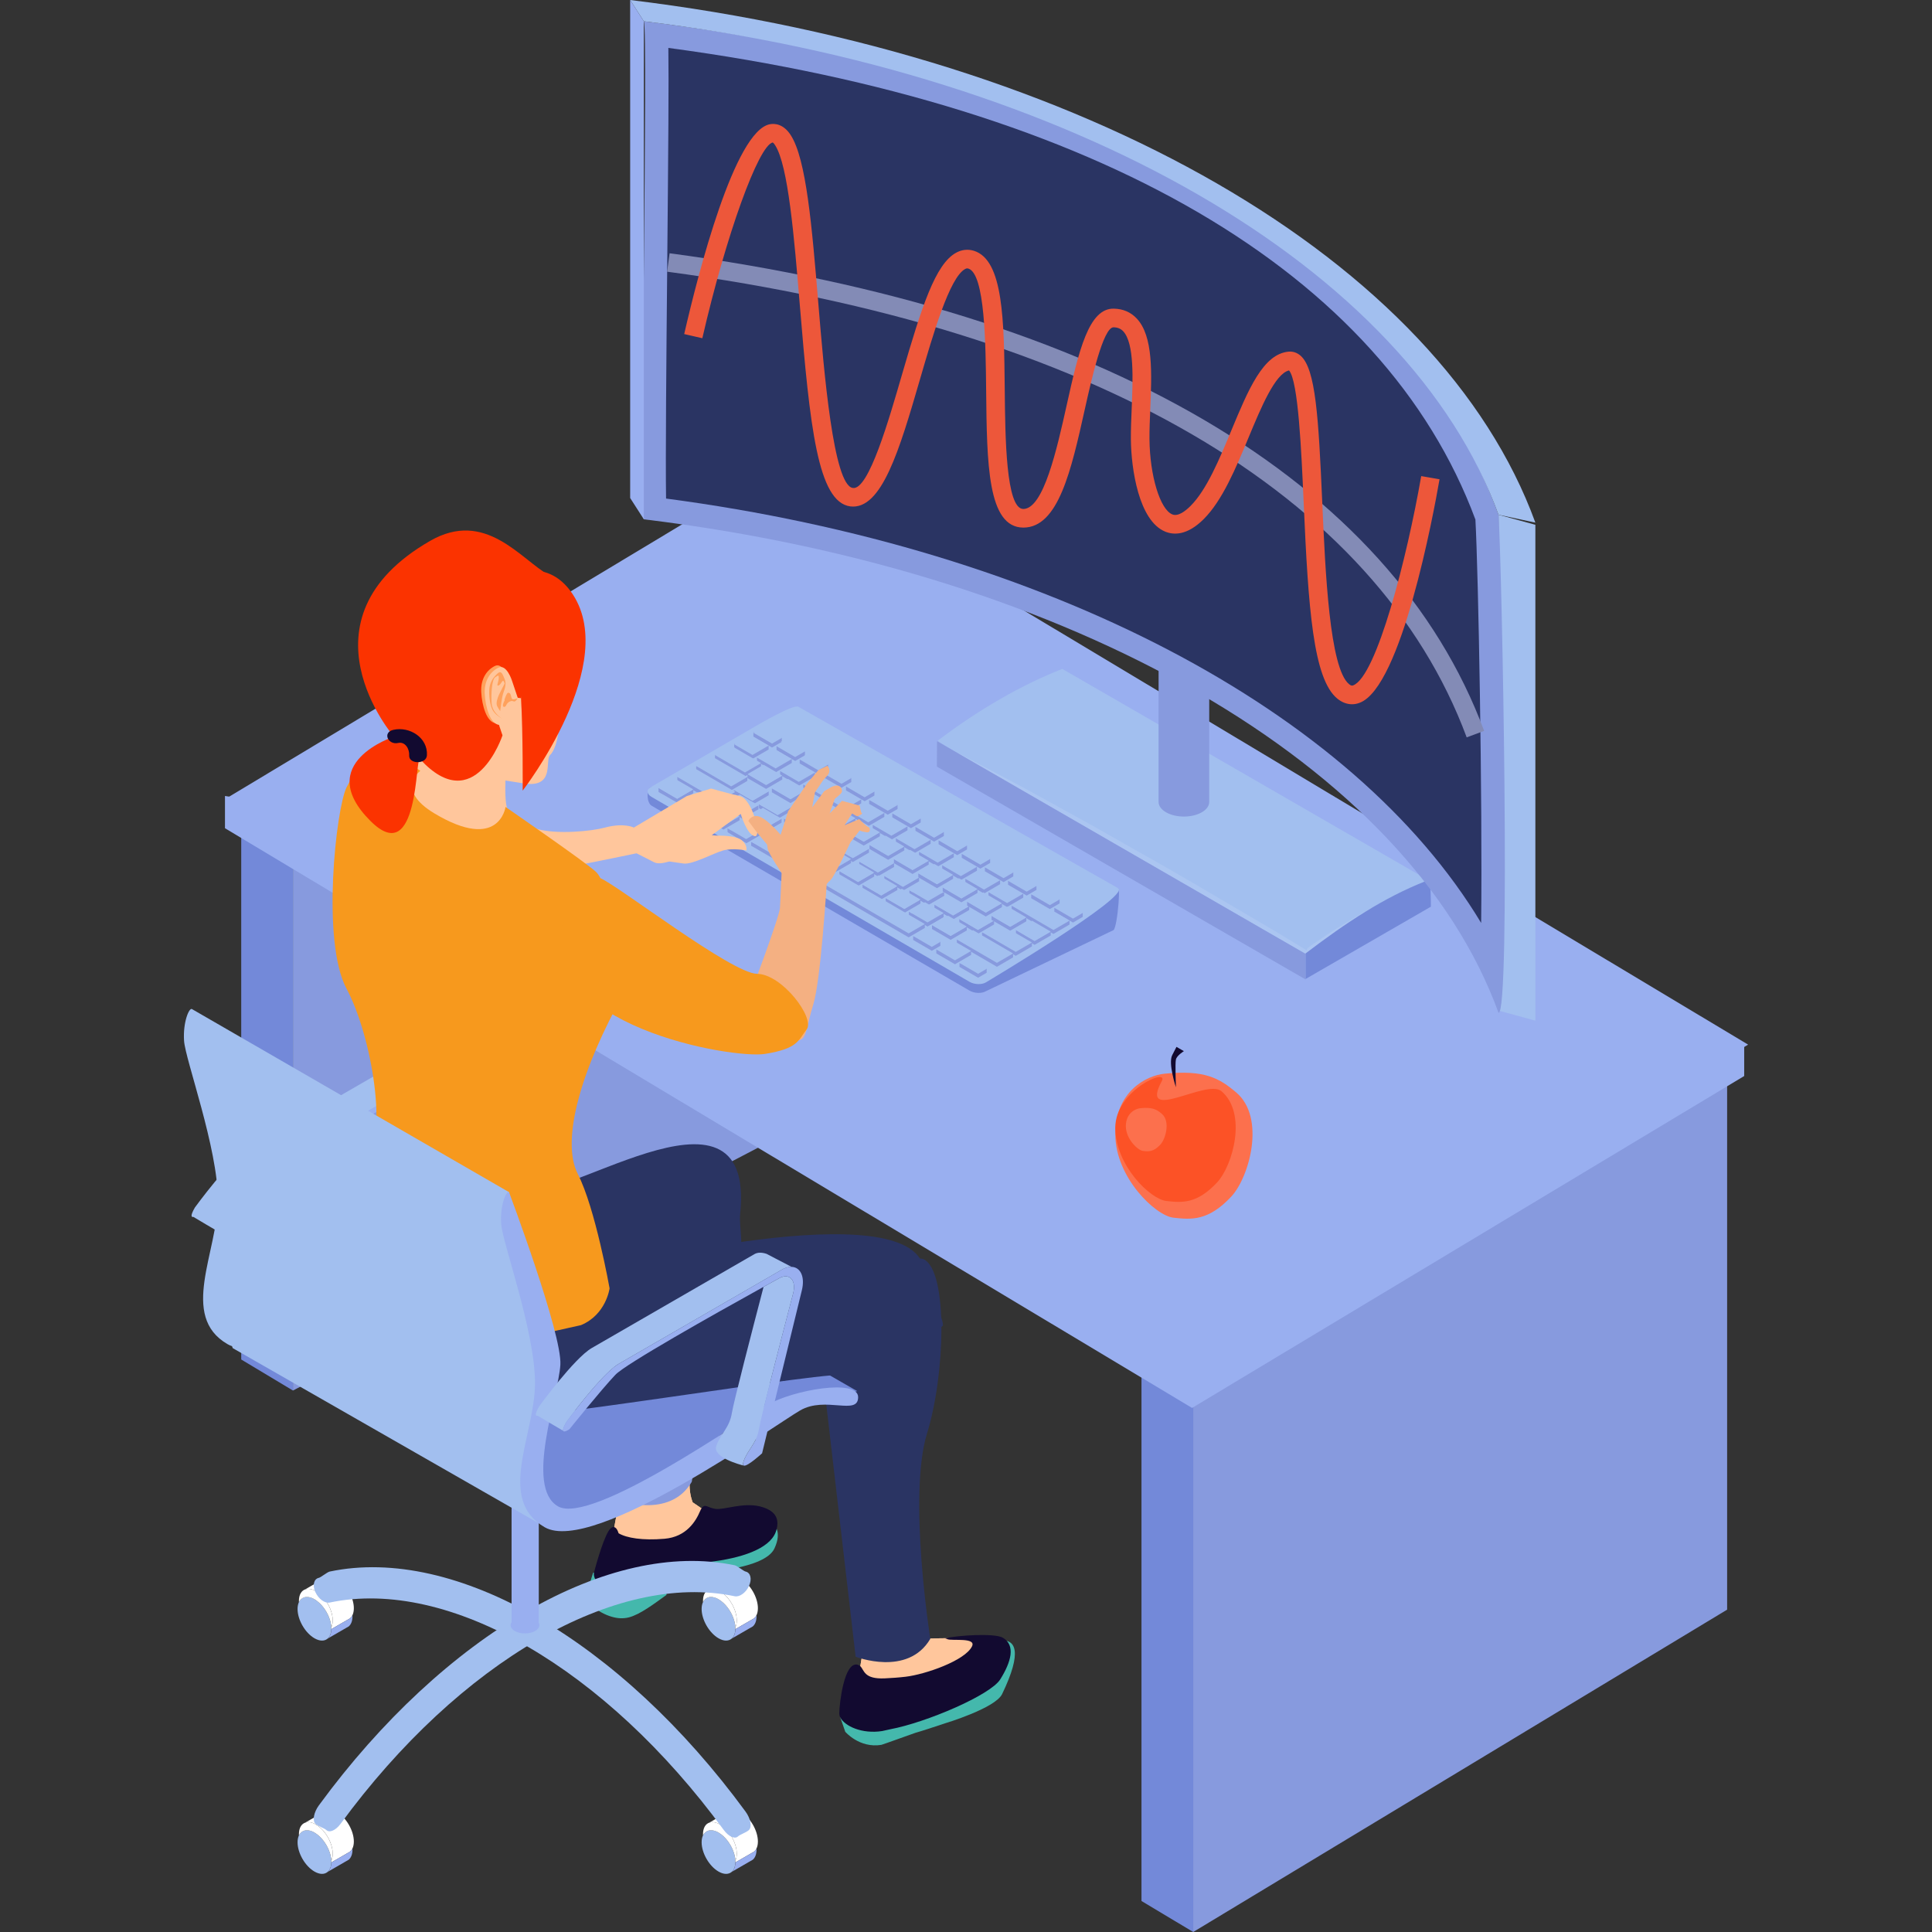 <?xml version="1.0" encoding="UTF-8"?>
<!DOCTYPE svg PUBLIC "-//W3C//DTD SVG 1.1//EN" "http://www.w3.org/Graphics/SVG/1.1/DTD/svg11.dtd">
<!-- Creator: CorelDRAW -->
<svg xmlns="http://www.w3.org/2000/svg" xml:space="preserve" width="10in" height="10in" version="1.1" style="shape-rendering:geometricPrecision; text-rendering:geometricPrecision; image-rendering:optimizeQuality; fill-rule:evenodd; clip-rule:evenodd"
viewBox="0 0 10000 10000"
 xmlns:xlink="http://www.w3.org/1999/xlink"
 xmlns:xodm="http://www.corel.com/coreldraw/odm/2003">
 <rect x="0" y="0" width="10000" height="10000" fill="#333333" stroke="none"/>
 <defs>
  <style type="text/css">
   <![CDATA[
    .fil79 {fill:#120A30;fill-rule:nonzero}
    .fil80 {fill:#2A3463;fill-rule:nonzero}
    .fil78 {fill:#44B8AC;fill-rule:nonzero}
    .fil0 {fill:#7389D9;fill-rule:nonzero}
    .fil76 {fill:#838BB6;fill-rule:nonzero}
    .fil1 {fill:#879ADE;fill-rule:nonzero}
    .fil2 {fill:#99AFF0;fill-rule:nonzero}
    .fil3 {fill:#A2BFEF;fill-rule:nonzero}
    .fil87 {fill:#ED573A;fill-rule:nonzero}
    .fil84 {fill:#F4B082;fill-rule:nonzero}
    .fil81 {fill:#F7991D;fill-rule:nonzero}
    .fil82 {fill:#FB3300;fill-rule:nonzero}
    .fil89 {fill:#FC5226;fill-rule:nonzero}
    .fil88 {fill:#FC704D;fill-rule:nonzero}
    .fil83 {fill:#FFA15C;fill-rule:nonzero}
    .fil77 {fill:#FFC69C;fill-rule:nonzero}
    .fil85 {fill:white;fill-rule:nonzero}
    .fil86 {fill:white;fill-rule:nonzero;fill-opacity:0.094}
    .fil52 {fill:url(#id0);fill-rule:nonzero}
    .fil36 {fill:url(#id1);fill-rule:nonzero}
    .fil33 {fill:url(#id2);fill-rule:nonzero}
    .fil75 {fill:url(#id3);fill-rule:nonzero}
    .fil67 {fill:url(#id4);fill-rule:nonzero}
    .fil71 {fill:url(#id5);fill-rule:nonzero}
    .fil37 {fill:url(#id6);fill-rule:nonzero}
    .fil42 {fill:url(#id7);fill-rule:nonzero}
    .fil22 {fill:url(#id8);fill-rule:nonzero}
    .fil10 {fill:url(#id9);fill-rule:nonzero}
    .fil56 {fill:url(#id10);fill-rule:nonzero}
    .fil26 {fill:url(#id11);fill-rule:nonzero}
    .fil31 {fill:url(#id12);fill-rule:nonzero}
    .fil69 {fill:url(#id13);fill-rule:nonzero}
    .fil6 {fill:url(#id14);fill-rule:nonzero}
    .fil5 {fill:url(#id15);fill-rule:nonzero}
    .fil34 {fill:url(#id16);fill-rule:nonzero}
    .fil7 {fill:url(#id17);fill-rule:nonzero}
    .fil23 {fill:url(#id18);fill-rule:nonzero}
    .fil45 {fill:url(#id19);fill-rule:nonzero}
    .fil16 {fill:url(#id20);fill-rule:nonzero}
    .fil9 {fill:url(#id21);fill-rule:nonzero}
    .fil48 {fill:url(#id22);fill-rule:nonzero}
    .fil35 {fill:url(#id23);fill-rule:nonzero}
    .fil25 {fill:url(#id24);fill-rule:nonzero}
    .fil28 {fill:url(#id25);fill-rule:nonzero}
    .fil17 {fill:url(#id26);fill-rule:nonzero}
    .fil13 {fill:url(#id27);fill-rule:nonzero}
    .fil70 {fill:url(#id28);fill-rule:nonzero}
    .fil57 {fill:url(#id29);fill-rule:nonzero}
    .fil61 {fill:url(#id30);fill-rule:nonzero}
    .fil4 {fill:url(#id31);fill-rule:nonzero}
    .fil64 {fill:url(#id32);fill-rule:nonzero}
    .fil27 {fill:url(#id33);fill-rule:nonzero}
    .fil74 {fill:url(#id34);fill-rule:nonzero}
    .fil66 {fill:url(#id35);fill-rule:nonzero}
    .fil40 {fill:url(#id36);fill-rule:nonzero}
    .fil44 {fill:url(#id37);fill-rule:nonzero}
    .fil46 {fill:url(#id38);fill-rule:nonzero}
    .fil54 {fill:url(#id39);fill-rule:nonzero}
    .fil39 {fill:url(#id40);fill-rule:nonzero}
    .fil65 {fill:url(#id41);fill-rule:nonzero}
    .fil72 {fill:url(#id42);fill-rule:nonzero}
    .fil38 {fill:url(#id43);fill-rule:nonzero}
    .fil51 {fill:url(#id44);fill-rule:nonzero}
    .fil24 {fill:url(#id45);fill-rule:nonzero}
    .fil73 {fill:url(#id46);fill-rule:nonzero}
    .fil62 {fill:url(#id47);fill-rule:nonzero}
    .fil59 {fill:url(#id48);fill-rule:nonzero}
    .fil19 {fill:url(#id49);fill-rule:nonzero}
    .fil55 {fill:url(#id50);fill-rule:nonzero}
    .fil18 {fill:url(#id51);fill-rule:nonzero}
    .fil41 {fill:url(#id52);fill-rule:nonzero}
    .fil68 {fill:url(#id53);fill-rule:nonzero}
    .fil47 {fill:url(#id54);fill-rule:nonzero}
    .fil43 {fill:url(#id55);fill-rule:nonzero}
    .fil15 {fill:url(#id56);fill-rule:nonzero}
    .fil49 {fill:url(#id57);fill-rule:nonzero}
    .fil53 {fill:url(#id58);fill-rule:nonzero}
    .fil63 {fill:url(#id59);fill-rule:nonzero}
    .fil50 {fill:url(#id60);fill-rule:nonzero}
    .fil29 {fill:url(#id61);fill-rule:nonzero}
    .fil12 {fill:url(#id62);fill-rule:nonzero}
    .fil58 {fill:url(#id63);fill-rule:nonzero}
    .fil20 {fill:url(#id64);fill-rule:nonzero}
    .fil32 {fill:url(#id65);fill-rule:nonzero}
    .fil14 {fill:url(#id66);fill-rule:nonzero}
    .fil30 {fill:url(#id67);fill-rule:nonzero}
    .fil11 {fill:url(#id68);fill-rule:nonzero}
    .fil60 {fill:url(#id69);fill-rule:nonzero}
    .fil8 {fill:url(#id70);fill-rule:nonzero}
    .fil21 {fill:url(#id71);fill-rule:nonzero}
   ]]>
  </style>
  <linearGradient id="id0" gradientUnits="userSpaceOnUse" x1="-6201.86" y1="4913.81" x2="-6009.34" y2="4913.81">
   <stop offset="0" style="stop-opacity:1; stop-color:#838BB6"/>
   <stop offset="1" style="stop-opacity:1; stop-color:#A2BFEF"/>
  </linearGradient>
  <linearGradient id="id1" gradientUnits="userSpaceOnUse" xlink:href="#id0" x1="-6202.04" y1="4721.33" x2="-6009.52" y2="4721.33">
  </linearGradient>
  <linearGradient id="id2" gradientUnits="userSpaceOnUse" xlink:href="#id0" x1="-5913.12" y1="4817.56" x2="-5720.64" y2="4817.56">
  </linearGradient>
  <linearGradient id="id3" gradientUnits="userSpaceOnUse" xlink:href="#id0" x1="-6875.78" y1="3855.04" x2="-6779.52" y2="3855.04">
  </linearGradient>
  <linearGradient id="id4" gradientUnits="userSpaceOnUse" xlink:href="#id0" x1="-5913.01" y1="4432.56" x2="-5816.75" y2="4432.56">
  </linearGradient>
  <linearGradient id="id5" gradientUnits="userSpaceOnUse" xlink:href="#id0" x1="-6394.41" y1="4143.81" x2="-6298.19" y2="4143.81">
  </linearGradient>
  <linearGradient id="id6" gradientUnits="userSpaceOnUse" xlink:href="#id0" x1="-6298.15" y1="4721.33" x2="-6105.64" y2="4721.33">
  </linearGradient>
  <linearGradient id="id7" gradientUnits="userSpaceOnUse" xlink:href="#id0" x1="-6875.81" y1="4336.3" x2="-6779.56" y2="4336.3">
  </linearGradient>
  <linearGradient id="id8" gradientUnits="userSpaceOnUse" xlink:href="#id0" x1="-7453.19" y1="3951.3" x2="-7164.41" y2="3951.3">
  </linearGradient>
  <linearGradient id="id9" gradientUnits="userSpaceOnUse" xlink:href="#id0" x1="-6009.52" y1="4528.81" x2="-5817.01" y2="4528.81">
  </linearGradient>
  <linearGradient id="id10" gradientUnits="userSpaceOnUse" xlink:href="#id0" x1="-6051.07" y1="4528.81" x2="-5859.46" y2="4528.81">
  </linearGradient>
  <linearGradient id="id11" gradientUnits="userSpaceOnUse" xlink:href="#id0" x1="-6586.86" y1="4432.56" x2="-6394.34" y2="4432.56">
  </linearGradient>
  <linearGradient id="id12" gradientUnits="userSpaceOnUse" xlink:href="#id0" x1="-7260.6" y1="4047.56" x2="-7068.11" y2="4047.56">
  </linearGradient>
  <linearGradient id="id13" gradientUnits="userSpaceOnUse" xlink:href="#id0" x1="-6201.71" y1="4336.3" x2="-6009.2" y2="4336.3">
  </linearGradient>
  <linearGradient id="id14" gradientUnits="userSpaceOnUse" xlink:href="#id0" x1="-5528.23" y1="4625.07" x2="-5431.97" y2="4625.07">
  </linearGradient>
  <linearGradient id="id15" gradientUnits="userSpaceOnUse" xlink:href="#id0" x1="-6971.71" y1="3855.04" x2="-6875.49" y2="3855.04">
  </linearGradient>
  <linearGradient id="id16" gradientUnits="userSpaceOnUse" xlink:href="#id0" x1="-7549.44" y1="4047.56" x2="-7164.45" y2="4047.56">
  </linearGradient>
  <linearGradient id="id17" gradientUnits="userSpaceOnUse" xlink:href="#id0" x1="-7260.63" y1="3855.04" x2="-7068.11" y2="3855.04">
  </linearGradient>
  <linearGradient id="id18" gradientUnits="userSpaceOnUse" xlink:href="#id0" x1="-6202.04" y1="4625.07" x2="-6009.52" y2="4625.07">
  </linearGradient>
  <linearGradient id="id19" gradientUnits="userSpaceOnUse" xlink:href="#id0" x1="-6105.67" y1="4817.56" x2="-5816.9" y2="4817.56">
  </linearGradient>
  <linearGradient id="id20" gradientUnits="userSpaceOnUse" xlink:href="#id0" x1="-6779.37" y1="4047.56" x2="-6586.86" y2="4047.56">
  </linearGradient>
  <linearGradient id="id21" gradientUnits="userSpaceOnUse" xlink:href="#id0" x1="-5913.12" y1="4528.81" x2="-5720.64" y2="4528.81">
  </linearGradient>
  <linearGradient id="id22" gradientUnits="userSpaceOnUse" xlink:href="#id0" x1="-7356.89" y1="4143.81" x2="-7164.37" y2="4143.81">
  </linearGradient>
  <linearGradient id="id23" gradientUnits="userSpaceOnUse" xlink:href="#id0" x1="-7260.81" y1="4143.81" x2="-7068.3" y2="4143.81">
  </linearGradient>
  <linearGradient id="id24" gradientUnits="userSpaceOnUse" xlink:href="#id0" x1="-6394.52" y1="4528.81" x2="-6298.3" y2="4528.81">
  </linearGradient>
  <linearGradient id="id25" gradientUnits="userSpaceOnUse" xlink:href="#id0" x1="-6875.63" y1="4240.04" x2="-6683.12" y2="4240.04">
  </linearGradient>
  <linearGradient id="id26" gradientUnits="userSpaceOnUse" xlink:href="#id0" x1="-6875.85" y1="4047.56" x2="-6683.33" y2="4047.56">
  </linearGradient>
  <linearGradient id="id27" gradientUnits="userSpaceOnUse" xlink:href="#id0" x1="-6394.34" y1="4336.3" x2="-6201.86" y2="4336.3">
  </linearGradient>
  <linearGradient id="id28" gradientUnits="userSpaceOnUse" xlink:href="#id0" x1="-6298.26" y1="4240.04" x2="-6105.75" y2="4240.04">
  </linearGradient>
  <linearGradient id="id29" gradientUnits="userSpaceOnUse" xlink:href="#id0" x1="-6247.77" y1="4432.56" x2="-6056.13" y2="4432.56">
  </linearGradient>
  <linearGradient id="id30" gradientUnits="userSpaceOnUse" xlink:href="#id0" x1="-6724.63" y1="4143.81" x2="-6533.06" y2="4143.81">
  </linearGradient>
  <linearGradient id="id31" gradientUnits="userSpaceOnUse" xlink:href="#id0" x1="-7164.52" y1="3758.78" x2="-6972" y2="3758.78">
  </linearGradient>
  <linearGradient id="id32" gradientUnits="userSpaceOnUse" xlink:href="#id0" x1="-7109.33" y1="3951.3" x2="-6917.76" y2="3951.3">
  </linearGradient>
  <linearGradient id="id33" gradientUnits="userSpaceOnUse" xlink:href="#id0" x1="-6683.12" y1="4336.3" x2="-6490.6" y2="4336.3">
  </linearGradient>
  <linearGradient id="id34" gradientUnits="userSpaceOnUse" xlink:href="#id0" x1="-6779.23" y1="3951.3" x2="-6586.71" y2="3951.3">
  </linearGradient>
  <linearGradient id="id35" gradientUnits="userSpaceOnUse" xlink:href="#id0" x1="-5817.04" y1="4528.81" x2="-5624.56" y2="4528.81">
  </linearGradient>
  <linearGradient id="id36" gradientUnits="userSpaceOnUse" xlink:href="#id0" x1="-6683.33" y1="4432.56" x2="-6490.82" y2="4432.56">
  </linearGradient>
  <linearGradient id="id37" gradientUnits="userSpaceOnUse" xlink:href="#id0" x1="-7164.3" y1="4143.81" x2="-6971.78" y2="4143.81">
  </linearGradient>
  <linearGradient id="id38" gradientUnits="userSpaceOnUse" xlink:href="#id0" x1="-7645.63" y1="4047.56" x2="-7453.15" y2="4047.56">
  </linearGradient>
  <linearGradient id="id39" gradientUnits="userSpaceOnUse" xlink:href="#id0" x1="-5858.01" y1="4721.33" x2="-5666.47" y2="4721.33">
  </linearGradient>
  <linearGradient id="id40" gradientUnits="userSpaceOnUse" xlink:href="#id0" x1="-6586.86" y1="4528.81" x2="-6394.34" y2="4528.81">
  </linearGradient>
  <linearGradient id="id41" gradientUnits="userSpaceOnUse" xlink:href="#id0" x1="-5720.53" y1="4625.07" x2="-5528.01" y2="4625.07">
  </linearGradient>
  <linearGradient id="id42" gradientUnits="userSpaceOnUse" xlink:href="#id0" x1="-6490.67" y1="4143.81" x2="-6394.41" y2="4143.81">
  </linearGradient>
  <linearGradient id="id43" gradientUnits="userSpaceOnUse" xlink:href="#id0" x1="-6394.16" y1="4625.07" x2="-6297.94" y2="4625.07">
  </linearGradient>
  <linearGradient id="id44" gradientUnits="userSpaceOnUse" xlink:href="#id0" x1="-6297.94" y1="4817.56" x2="-6105.42" y2="4817.56">
  </linearGradient>
  <linearGradient id="id45" gradientUnits="userSpaceOnUse" xlink:href="#id0" x1="-6298.34" y1="4528.81" x2="-6105.82" y2="4528.81">
  </linearGradient>
  <linearGradient id="id46" gradientUnits="userSpaceOnUse" xlink:href="#id0" x1="-6683.19" y1="4047.56" x2="-6490.67" y2="4047.56">
  </linearGradient>
  <linearGradient id="id47" gradientUnits="userSpaceOnUse" xlink:href="#id0" x1="-6821.03" y1="4143.81" x2="-6629.46" y2="4143.81">
  </linearGradient>
  <linearGradient id="id48" gradientUnits="userSpaceOnUse" xlink:href="#id0" x1="-6436.03" y1="4336.3" x2="-6244.5" y2="4336.3">
  </linearGradient>
  <linearGradient id="id49" gradientUnits="userSpaceOnUse" xlink:href="#id0" x1="-5816.79" y1="4721.33" x2="-5528.05" y2="4721.33">
  </linearGradient>
  <linearGradient id="id50" gradientUnits="userSpaceOnUse" xlink:href="#id0" x1="-5954.67" y1="4625.07" x2="-5763.06" y2="4625.07">
  </linearGradient>
  <linearGradient id="id51" gradientUnits="userSpaceOnUse" xlink:href="#id0" x1="-6971.89" y1="3951.3" x2="-6779.41" y2="3951.3">
  </linearGradient>
  <linearGradient id="id52" gradientUnits="userSpaceOnUse" xlink:href="#id0" x1="-6779.37" y1="4432.56" x2="-6586.86" y2="4432.56">
  </linearGradient>
  <linearGradient id="id53" gradientUnits="userSpaceOnUse" xlink:href="#id0" x1="-6009.56" y1="4432.56" x2="-5913.3" y2="4432.56">
  </linearGradient>
  <linearGradient id="id54" gradientUnits="userSpaceOnUse" xlink:href="#id0" x1="-7453.15" y1="4143.81" x2="-7356.89" y2="4143.81">
  </linearGradient>
  <linearGradient id="id55" gradientUnits="userSpaceOnUse" xlink:href="#id0" x1="-7068.04" y1="4240.04" x2="-6875.56" y2="4240.04">
  </linearGradient>
  <linearGradient id="id56" gradientUnits="userSpaceOnUse" xlink:href="#id0" x1="-6586.86" y1="4143.81" x2="-6394.34" y2="4143.81">
  </linearGradient>
  <linearGradient id="id57" gradientUnits="userSpaceOnUse" xlink:href="#id0" x1="-7260.63" y1="4240.04" x2="-7068.11" y2="4240.04">
  </linearGradient>
  <linearGradient id="id58" gradientUnits="userSpaceOnUse" xlink:href="#id0" x1="-6009.49" y1="4913.81" x2="-5913.23" y2="4913.81">
  </linearGradient>
  <linearGradient id="id59" gradientUnits="userSpaceOnUse" xlink:href="#id0" x1="-7012.93" y1="4047.56" x2="-6821.39" y2="4047.56">
  </linearGradient>
  <linearGradient id="id60" gradientUnits="userSpaceOnUse" xlink:href="#id0" x1="-7164.41" y1="4528.81" x2="-6201.9" y2="4528.81">
  </linearGradient>
  <linearGradient id="id61" gradientUnits="userSpaceOnUse" xlink:href="#id0" x1="-6971.86" y1="4240.04" x2="-6779.37" y2="4240.04">
  </linearGradient>
  <linearGradient id="id62" gradientUnits="userSpaceOnUse" xlink:href="#id0" x1="-6298.34" y1="4336.3" x2="-6105.82" y2="4336.3">
  </linearGradient>
  <linearGradient id="id63" gradientUnits="userSpaceOnUse" xlink:href="#id0" x1="-6343.88" y1="4432.56" x2="-6152.28" y2="4432.56">
  </linearGradient>
  <linearGradient id="id64" gradientUnits="userSpaceOnUse" xlink:href="#id0" x1="-7356.85" y1="3855.04" x2="-7068.08" y2="3855.04">
  </linearGradient>
  <linearGradient id="id65" gradientUnits="userSpaceOnUse" xlink:href="#id0" x1="-6009.52" y1="4721.33" x2="-5913.26" y2="4721.33">
  </linearGradient>
  <linearGradient id="id66" gradientUnits="userSpaceOnUse" xlink:href="#id0" x1="-6490.82" y1="4240.04" x2="-6298.34" y2="4240.04">
  </linearGradient>
  <linearGradient id="id67" gradientUnits="userSpaceOnUse" xlink:href="#id0" x1="-7068.04" y1="4143.81" x2="-6875.56" y2="4143.81">
  </linearGradient>
  <linearGradient id="id68" gradientUnits="userSpaceOnUse" xlink:href="#id0" x1="-6105.6" y1="4432.56" x2="-6009.34" y2="4432.56">
  </linearGradient>
  <linearGradient id="id69" gradientUnits="userSpaceOnUse" xlink:href="#id0" x1="-6628.22" y1="4240.04" x2="-6436.65" y2="4240.04">
  </linearGradient>
  <linearGradient id="id70" gradientUnits="userSpaceOnUse" xlink:href="#id0" x1="-7068.11" y1="3855.04" x2="-6875.63" y2="3855.04">
  </linearGradient>
  <linearGradient id="id71" gradientUnits="userSpaceOnUse" xlink:href="#id0" x1="-5666.07" y1="4817.56" x2="-5570.28" y2="4817.56">
  </linearGradient>
 </defs>
 <g id="Layer_x0020_1">
  <g id="_2275249393712">
   <g>
    <g>
     <g>
      <g>
       <g>
        <g>
         <polygon class="fil0" points="6176.08,9999.99 5908.3,9839.52 5908.3,7113.94 6176.08,7274.41 "/>
        </g>
       </g>
       <g>
        <g>
         <polygon class="fil0" points="1516.37,7197.39 1248.59,7036.85 1248.59,4311.27 1516.37,4471.81 "/>
        </g>
       </g>
       <g>
        <g>
         <polygon class="fil1" points="1516.37,7197.39 4530.62,5623.57 3102.53,3593.69 1516.37,4471.81 "/>
        </g>
       </g>
       <polygon class="fil1" points="8939.57,8331.54 6176.08,9999.99 6176.08,7274.41 8939.57,5605.96 "/>
       <g>
        <polygon class="fil2" points="6170.07,7287.5 1164.48,4286.93 1164.48,4120.02 9027.93,5402.56 9027.93,5569.47 "/>
        <polygon class="fil2" points="6190.3,7124.93 1184.7,4124.35 4042.53,2406.32 9048.16,5406.89 "/>
       </g>
      </g>
      <g>
       <path class="fil0" d="M3372.43 4170.26l1645.46 956.95c25.03,14.55 62.86,16.19 84.51,3.56l660.68 -316.28c21.65,-12.63 43.69,-288.78 14.81,-199.14l-1787.88 -745.77c-25.03,-14.55 -62.86,-16.19 -84.51,-3.56l-539.1 209.65c-21.68,12.48 -18.99,80.04 6.04,94.59z"/>
       <g>
        <path class="fil3" d="M3372.43 4124.72l1645.46 956.95c25.03,14.55 62.86,16.08 84.51,3.46 0,0 748.93,-445.93 685.71,-487.44l-1655.64 -939.52c-25.03,-14.55 -205.32,91.17 -227.08,103.75l-539.1 313.48c-21.57,12.77 -18.88,34.81 6.15,49.33z"/>
        <polygon class="fil1" points="3995.93,3869.19 3899.48,3813.06 3950.12,3783.59 4046.56,3839.72 "/>
        <polygon class="fil1" points="4115.76,3938.86 4019.31,3882.76 4069.96,3853.3 4166.4,3909.43 "/>
        <polygon class="fil1" points="3894.79,3927.98 3798.24,3871.96 3881.77,3823.35 3978.24,3879.49 "/>
        <polygon class="fil1" points="4014.52,3997.68 3918.07,3941.66 4001.64,3893.06 4098.08,3949.15 "/>
        <polygon class="fil1" points="5535.99,4785.39 5452.54,4834 5236.26,4708.2 5236.26,4687.9 5535.99,4765.09 "/>
        <polygon class="fil1" points="3939.25,3970.14 3855.79,4018.74 3700.82,3928.56 3784.38,3880.07 "/>
        <polygon class="fil1" points="3784.56,4090.67 3603.43,3985.24 3686.89,3936.75 3868.13,4042.14 "/>
        <polygon class="fil1" points="4804.56,4683.86 4708.11,4627.73 4791.68,4579.24 4888.12,4635.26 "/>
        <polygon class="fil1" points="5341.18,4898.68 5257.62,4947.32 5083,4845.75 5083,4825.45 5341.18,4878.38 "/>
        <polygon class="fil1" points="3722.21,4167.75 3505.9,4041.95 3589.46,3993.35 3805.74,4119.15 "/>
        <polygon class="fil1" points="3842.04,4237.46 3745.6,4181.32 3829.13,4132.72 3925.57,4188.81 "/>
        <polygon class="fil1" points="4800.7,4794.93 4704.26,4738.83 4787.71,4690.23 4884.15,4746.32 "/>
        <polygon class="fil1" points="5160.12,5004 4952.58,4883.29 4952.58,4862.99 5243.65,4935.09 5243.65,4955.39 "/>
        <polygon class="fil1" points="3864.45,4363.73 3768.01,4307.7 3851.46,4259.1 3948.01,4315.2 "/>
        <polygon class="fil1" points="4786.77,4803 4703.2,4851.64 3887.84,4377.41 3887.84,4357.07 4786.77,4782.7 "/>
        <polygon class="fil1" points="4823.04,4921.31 4726.59,4865.21 4726.59,4844.87 4867.31,4875.21 4867.31,4895.52 "/>
        <polygon class="fil1" points="4942.87,4991.01 4846.43,4934.87 4846.43,4914.47 5026.43,4922.07 5026.43,4942.41 "/>
        <polygon class="fil1" points="5062.7,5060.67 4966.26,5004.58 4966.26,4984.28 5106.97,5014.58 5106.97,5034.88 "/>
        <rect class="fil1" x="3899.52" y="3790.81" width="59.37" height="22.23"/>
        <rect class="fil1" x="4008.08" y="3819.42" width="38.49" height="16.95"/>
        <rect class="fil1" x="4102.01" y="3889.11" width="64.39" height="18.66"/>
        <rect class="fil1" x="4019.32" y="3862.35" width="65.85" height="20.3"/>
        <rect class="fil1" x="3918.09" y="3921.27" width="83.93" height="21.06"/>
        <rect class="fil1" x="4037.98" y="3927.98" width="60.17" height="21.17"/>
        <rect class="fil1" x="3800.28" y="3848.78" width="68.61" height="20.3"/>
        <rect class="fil1" x="3887.86" y="3858.11" width="90.47" height="21.28"/>
        <rect class="fil1" x="3700.82" y="3907.68" width="75.45" height="20.3"/>
        <rect class="fil1" x="3778.23" y="3949.33" width="161.01" height="20.81"/>
        <rect class="fil1" x="3603.43" y="3964.94" width="60.46" height="19.43"/>
        <rect class="fil1" x="3735.78" y="4021.15" width="132.35" height="20.88"/>
        <rect class="fil1" x="3626.31" y="4099.43" width="179.42" height="19.72"/>
        <rect class="fil1" x="3505.9" y="4021.15" width="51.22" height="20.81"/>
        <rect class="fil1" x="3820.07" y="4169.1" width="105.5" height="19.72"/>
        <rect class="fil1" x="3745.6" y="4160.35" width="65.26" height="20.99"/>
        <polygon class="fil4" points="3995.93,3848.78 3899.48,3792.76 3950.12,3763.29 4046.56,3819.43 "/>
        <polygon class="fil5" points="4115.76,3918.45 4019.31,3862.35 4069.96,3832.99 4166.4,3889.09 "/>
        <g>
         <polygon class="fil1" points="5553.71,4775.1 5457.23,4719 5457.23,4698.67 5604.31,4725.33 5604.31,4745.67 "/>
         <polygon class="fil6" points="5553.71,4754.8 5457.23,4698.67 5507.87,4669.24 5604.31,4725.33 "/>
        </g>
        <polygon class="fil7" points="3894.79,3907.68 3798.24,3851.55 3881.77,3803.06 3978.24,3859.08 "/>
        <polygon class="fil8" points="4014.52,3977.38 3918.07,3921.25 4001.64,3872.72 4098.08,3928.74 "/>
        <g>
         <polygon class="fil1" points="5212.87,4694.63 5116.43,4638.53 5116.43,4618.13 5296.33,4625.73 5296.33,4646.03 "/>
         <polygon class="fil9" points="5212.87,4674.22 5116.43,4618.13 5199.85,4569.59 5296.33,4625.73 "/>
        </g>
        <g>
         <polygon class="fil1" points="5093.04,4624.96 4996.6,4568.83 4996.6,4548.53 5176.57,4556.02 5176.57,4576.36 "/>
         <polygon class="fil10" points="5093.04,4604.56 4996.6,4548.53 5080.13,4499.93 5176.57,4556.02 "/>
        </g>
        <g>
         <polygon class="fil1" points="4973.21,4555.26 4876.73,4499.17 4876.73,4478.76 5056.74,4486.36 5056.74,4506.66 "/>
         <polygon class="fil11" points="4973.21,4534.85 4876.73,4478.76 4960.19,4430.23 5056.74,4486.36 "/>
        </g>
        <g>
         <polygon class="fil1" points="4853.38,4485.49 4756.9,4429.46 4756.9,4409.06 4936.9,4416.66 4936.9,4436.96 "/>
         <polygon class="fil12" points="4853.38,4465.19 4756.9,4409.06 4840.46,4360.56 4936.9,4416.66 "/>
        </g>
        <g>
         <polygon class="fil1" points="4733.51,4415.89 4637.07,4359.76 4637.07,4339.35 4817.07,4346.88 4817.07,4367.29 "/>
         <polygon class="fil13" points="4733.51,4395.48 4637.07,4339.35 4720.63,4290.86 4817.07,4346.88 "/>
        </g>
        <g>
         <polygon class="fil1" points="4613.68,4346.19 4517.24,4290.09 4517.24,4269.69 4697.24,4277.29 4697.24,4297.59 "/>
         <polygon class="fil14" points="4613.68,4325.78 4517.24,4269.69 4600.8,4221.16 4697.24,4277.29 "/>
        </g>
        <g>
         <polygon class="fil1" points="4493.84,4276.53 4397.4,4220.39 4397.4,4199.98 4577.41,4207.52 4577.41,4227.93 "/>
         <polygon class="fil15" points="4493.84,4256.12 4397.4,4199.98 4480.96,4151.49 4577.41,4207.52 "/>
        </g>
        <g>
         <polygon class="fil1" points="4374.01,4206.75 4277.57,4150.73 4277.57,4130.32 4457.57,4137.81 4457.57,4158.22 "/>
         <polygon class="fil16" points="4374.01,4186.42 4277.57,4130.32 4361.13,4081.79 4457.57,4137.81 "/>
        </g>
        <g>
         <polygon class="fil1" points="4254.18,4137.16 4157.74,4081.03 4157.74,4060.72 4337.74,4068.22 4337.74,4088.52 "/>
         <polygon class="fil17" points="4254.18,4116.75 4157.74,4060.72 4241.3,4012.12 4337.74,4068.22 "/>
        </g>
        <g>
         <polygon class="fil1" points="4134.35,4067.46 4038.02,4011.32 4038.02,3990.95 4217.91,3998.44 4217.91,4018.85 "/>
         <polygon class="fil18" points="4134.35,4047.05 4038.02,3990.95 4121.47,3942.42 4217.91,3998.44 "/>
        </g>
        <polygon class="fil19" points="5535.99,4765.09 5452.54,4813.7 5236.26,4687.9 5319.72,4639.3 "/>
        <polygon class="fil20" points="3939.25,3949.73 3855.79,3998.33 3700.82,3908.26 3784.38,3859.66 "/>
        <g>
         <polygon class="fil1" points="5355.04,4870.3 5258.57,4814.17 5258.57,4834.58 5355.04,4890.6 5438.57,4842.11 5438.57,4821.78 "/>
         <path class="fil21" d="M5438.57 4821.78l-96.44 -56.13 -82.58 48.02c-0.94,0.58 95.5,56.61 95.5,56.61l83.52 -48.49z"/>
        </g>
        <polygon class="fil22" points="3784.56,4070.33 3603.43,3964.94 3686.89,3916.34 3868.13,4021.73 "/>
        <g>
         <polygon class="fil1" points="4933.16,4738.32 4836.72,4682.22 4836.72,4702.52 4933.16,4758.66 5016.68,4710.06 5016.68,4689.72 "/>
         <polygon class="fil23" points="5016.68,4689.72 4920.24,4633.62 4836.72,4682.22 4933.16,4738.32 "/>
        </g>
        <g>
         <polygon class="fil1" points="4803.39,4664.15 4706.95,4608.01 4706.95,4628.31 4803.39,4684.44 4886.95,4635.84 4886.95,4615.5 "/>
         <polygon class="fil24" points="4886.95,4615.5 4790.52,4559.41 4706.95,4608.01 4803.39,4664.15 "/>
        </g>
        <g>
         <polygon class="fil1" points="4673.67,4589.93 4577.22,4533.8 4577.22,4554.1 4673.67,4610.23 4757.19,4561.63 4757.19,4541.29 "/>
         <polygon class="fil25" points="4757.19,4541.29 4660.75,4485.2 4577.22,4533.8 4673.67,4589.93 "/>
        </g>
        <g>
         <polygon class="fil1" points="4543.9,4515.72 4447.46,4459.59 4447.46,4479.89 4543.9,4536.02 4627.46,4487.41 4627.46,4467.11 "/>
         <polygon class="fil26" points="4627.46,4467.11 4531.02,4410.98 4447.46,4459.59 4543.9,4515.72 "/>
        </g>
        <g>
         <polygon class="fil1" points="4414.17,4441.39 4317.7,4385.3 4317.7,4405.67 4414.17,4461.8 4497.7,4413.2 4497.7,4392.9 "/>
         <polygon class="fil27" points="4497.7,4392.9 4401.26,4336.77 4317.7,4385.3 4414.17,4441.39 "/>
        </g>
        <g>
         <polygon class="fil1" points="4284.52,4367.18 4187.97,4311.09 4187.97,4331.5 4284.52,4387.48 4367.97,4338.99 4367.97,4318.69 "/>
         <polygon class="fil28" points="4367.97,4318.69 4271.5,4262.56 4187.97,4311.09 4284.52,4367.18 "/>
        </g>
        <g>
         <polygon class="fil1" points="4154.65,4292.97 4058.2,4236.87 4058.2,4257.28 4154.65,4313.38 4238.21,4264.78 4238.21,4244.37 "/>
         <polygon class="fil29" points="4238.21,4244.37 4141.77,4188.34 4058.2,4236.87 4154.65,4292.97 "/>
        </g>
        <g>
         <polygon class="fil1" points="4024.92,4218.76 3928.48,4162.66 3928.48,4183.07 4024.92,4239.09 4108.44,4190.56 4108.44,4170.15 "/>
         <polygon class="fil30" points="4108.44,4170.15 4012,4114.06 3928.48,4162.66 4024.92,4218.76 "/>
        </g>
        <g>
         <polygon class="fil1" points="3895.15,4144.54 3798.71,4088.45 3798.71,4108.75 3895.15,4164.88 3978.72,4116.35 3978.72,4095.94 "/>
         <polygon class="fil31" points="3978.72,4095.94 3882.28,4039.92 3798.71,4088.45 3895.15,4144.54 "/>
        </g>
        <g>
         <polygon class="fil1" points="5061.76,4813.11 4965.31,4757.02 4965.31,4777.32 5061.76,4833.45 5145.28,4784.81 5145.28,4764.51 "/>
         <polygon class="fil32" points="5145.28,4764.51 5048.84,4708.42 4965.31,4757.02 5061.76,4813.11 "/>
        </g>
        <polygon class="fil33" points="5341.18,4878.38 5257.62,4926.98 5083,4825.45 5166.56,4776.92 "/>
        <polygon class="fil34" points="3722.21,4147.34 3505.9,4021.65 3589.46,3973.02 3805.74,4098.85 "/>
        <polygon class="fil35" points="3842.04,4217.12 3745.6,4161.02 3829.13,4112.42 3925.57,4168.52 "/>
        <g>
         <polygon class="fil1" points="4920.46,4844.33 4824.02,4788.2 4824.02,4808.5 4920.46,4864.63 5003.98,4816.03 5003.98,4795.69 "/>
         <polygon class="fil36" points="5003.98,4795.69 4907.54,4739.59 4824.02,4788.2 4920.46,4844.33 "/>
        </g>
        <g>
         <polygon class="fil1" points="4800.7,4774.52 4704.26,4718.42 4704.26,4738.72 4800.7,4794.85 4884.15,4746.22 4884.15,4725.91 "/>
         <polygon class="fil37" points="4884.15,4725.91 4787.71,4669.82 4704.26,4718.42 4800.7,4774.52 "/>
        </g>
        <g>
         <polygon class="fil1" points="4680.87,4704.74 4584.43,4648.65 4584.43,4668.94 4680.87,4725.04 4764.32,4676.55 4764.32,4656.14 "/>
         <polygon class="fil38" points="4764.32,4656.14 4667.88,4600.01 4584.43,4648.65 4680.87,4704.74 "/>
        </g>
        <g>
         <polygon class="fil1" points="4561.04,4634.97 4464.59,4578.83 4464.59,4599.24 4561.04,4655.27 4644.6,4606.78 4644.6,4586.37 "/>
         <polygon class="fil39" points="4644.6,4586.37 4548.05,4530.23 4464.59,4578.83 4561.04,4634.97 "/>
        </g>
        <g>
         <polygon class="fil1" points="4441.2,4565.19 4344.76,4509.06 4344.76,4529.47 4441.2,4585.49 4524.76,4536.96 4524.76,4516.56 "/>
         <polygon class="fil40" points="4524.76,4516.56 4428.29,4460.46 4344.76,4509.06 4441.2,4565.19 "/>
        </g>
        <g>
         <polygon class="fil1" points="4321.37,4495.38 4224.93,4439.29 4224.93,4459.59 4321.37,4515.72 4404.93,4467.19 4404.93,4446.78 "/>
         <polygon class="fil41" points="4404.93,4446.78 4308.46,4390.69 4224.93,4439.29 4321.37,4495.38 "/>
        </g>
        <g>
         <polygon class="fil1" points="4201.54,4425.61 4105.1,4369.51 4105.1,4389.81 4201.54,4445.91 4285.06,4397.3 4285.06,4377 "/>
         <polygon class="fil42" points="4285.06,4377 4188.63,4320.87 4105.1,4369.51 4201.54,4425.61 "/>
        </g>
        <g>
         <polygon class="fil1" points="4081.7,4355.83 3985.26,4299.7 3985.26,4320.11 4081.7,4376.13 4165.23,4327.64 4165.23,4307.23 "/>
         <polygon class="fil43" points="4165.23,4307.23 4068.79,4251.2 3985.26,4299.7 4081.7,4355.83 "/>
        </g>
        <g>
         <polygon class="fil1" points="3961.87,4286.06 3865.43,4229.93 3865.43,4250.33 3961.87,4306.46 4045.4,4257.83 4045.4,4237.46 "/>
         <polygon class="fil44" points="4045.4,4237.46 3948.96,4181.43 3865.43,4229.93 3961.87,4286.06 "/>
        </g>
        <polygon class="fil45" points="5160.12,4983.7 4952.58,4862.99 5036.15,4814.39 5243.65,4935.09 "/>
        <g>
         <path class="fil1" d="M3504.95 4134.36l-96.44 -56.13 0 21.06c1.35,0 96.44,55.33 96.44,55.33l83.56 -48.6 0 -20.3 -83.56 48.64z"/>
         <path class="fil46" d="M3492.04 4029.73l-83.56 48.6 96.44 56.13 83.56 -48.6c-1.82,-1.09 -96.44,-56.13 -96.44,-56.13z"/>
        </g>
        <g>
         <path class="fil1" d="M3624.79 4204.02l-96.44 -56.13 0 19.83c0,0.58 96.44,56.68 96.44,56.68l83.56 -48.6c0,-0.69 0,-20.3 0,-20.3l-83.56 48.53z"/>
         <path class="fil47" d="M3611.91 4099.4l-83.56 48.6 96.44 56.13 83.56 -48.6c-1.35,-0.76 -96.44,-56.13 -96.44,-56.13z"/>
        </g>
        <g>
         <path class="fil1" d="M3744.62 4273.72l-96.44 -56.13 0 19.72c0,0.58 96.44,56.68 96.44,56.68l83.56 -48.6c0,-0.69 0,-20.3 0,-20.3l-83.56 48.64z"/>
         <path class="fil48" d="M3731.74 4169.1l-83.56 48.6 96.44 56.13 83.56 -48.6c-1.35,-0.8 -96.44,-56.13 -96.44,-56.13z"/>
        </g>
        <g>
         <path class="fil1" d="M3862.16 4343.21l-96.44 -56.13 0 19.72c0,0.58 96.44,56.68 96.44,56.68l83.56 -48.6c0,-0.69 0,-20.3 0,-20.3l-83.56 48.64z"/>
         <path class="fil49" d="M3849.24 4238.51l-83.56 48.6 96.44 56.13 83.56 -48.6c-1.35,-0.8 -96.44,-56.13 -96.44,-56.13z"/>
        </g>
        <polygon class="fil50" points="4786.77,4782.7 4703.2,4831.23 3887.84,4357.07 3971.41,4308.47 "/>
        <polygon class="fil51" points="4823.04,4901.01 4726.59,4844.87 4770.87,4819.08 4867.31,4875.21 "/>
        <polygon class="fil52" points="4942.87,4970.71 4846.43,4914.47 4929.99,4865.97 5026.43,4922.07 "/>
        <polygon class="fil53" points="5062.7,5040.27 4966.26,4984.28 5010.54,4958.45 5106.97,5014.58 "/>
        <g>
         <polygon class="fil1" points="5228.74,4796.96 5132.3,4740.83 5132.3,4761.17 5228.74,4817.26 5312.19,4768.77 5312.19,4748.36 "/>
         <path class="fil54" d="M5312.19 4748.36l-96.44 -56.13 -82.58 48.02c-0.94,0.58 95.5,56.61 95.5,56.61l83.53 -48.49z"/>
        </g>
        <g>
         <polygon class="fil1" points="5102.35,4723.52 5005.91,4667.49 5005.91,4687.79 5102.35,4743.81 5185.92,4695.32 5185.92,4675.02 "/>
         <path class="fil55" d="M5185.92 4675.02l-96.44 -56.13 -82.58 48.02c-0.95,0.58 95.57,56.61 95.57,56.61l83.45 -48.5z"/>
        </g>
        <g>
         <polygon class="fil1" points="4976.08,4650.17 4879.53,4594.04 4879.53,4614.38 4976.08,4670.47 5059.54,4621.87 5059.54,4601.57 "/>
         <path class="fil56" d="M5059.54 4601.57l-96.44 -56.13 -82.58 48.02c-0.94,0.58 95.57,56.61 95.57,56.61l83.45 -48.5z"/>
        </g>
        <g>
         <polygon class="fil1" points="4849.7,4576.72 4753.26,4520.63 4753.26,4541.04 4849.7,4597.13 4933.26,4548.53 4933.26,4528.23 "/>
         <path class="fil57" d="M4933.26 4528.23l-96.44 -56.13 -82.58 48.13c-0.87,0.47 95.5,56.61 95.5,56.61l83.52 -48.6z"/>
        </g>
        <g>
         <polygon class="fil1" points="4723.32,4503.39 4626.99,4447.25 4626.99,4467.66 4723.32,4523.69 4806.89,4475.19 4806.89,4454.78 "/>
         <path class="fil58" d="M4806.89 4454.78l-96.44 -56.13 -82.58 48.02c-0.87,0.47 95.57,56.61 95.57,56.61l83.46 -48.49z"/>
        </g>
        <g>
         <polygon class="fil1" points="4597.05,4429.94 4500.61,4373.91 4500.61,4394.25 4597.05,4450.35 4680.57,4401.74 4680.57,4381.44 "/>
         <path class="fil59" d="M4680.57 4381.44l-96.44 -56.13 -82.58 48.02c-0.94,0.58 95.5,56.61 95.5,56.61l83.52 -48.49z"/>
        </g>
        <g>
         <polygon class="fil1" points="4470.67,4356.59 4374.23,4300.5 4374.23,4320.8 4470.67,4376.89 4554.2,4328.4 4554.2,4307.99 "/>
         <path class="fil60" d="M4554.2 4307.99l-96.44 -56.13 -82.58 48.02c-0.95,0.47 95.49,56.61 95.49,56.61l83.53 -48.5z"/>
        </g>
        <g>
         <polygon class="fil1" points="4344.36,4283.26 4247.92,4227.05 4247.92,4247.46 4344.36,4303.56 4427.81,4254.95 4427.81,4234.65 "/>
         <path class="fil61" d="M4427.81 4234.65l-96.44 -56.13 -82.58 48.02c-0.94,0.47 95.5,56.6 95.5,56.6l83.52 -48.49z"/>
        </g>
        <g>
         <polygon class="fil1" points="4217.98,4209.81 4121.54,4153.71 4121.54,4174.12 4217.98,4230.11 4301.54,4181.61 4301.54,4161.2 "/>
         <path class="fil62" d="M4301.54 4161.2l-96.44 -56.13 -82.58 48.02c-0.94,0.58 95.5,56.61 95.5,56.61l83.52 -48.49z"/>
        </g>
        <g>
         <polygon class="fil1" points="4091.6,4136.47 3995.16,4080.37 3995.16,4100.67 4091.6,4156.77 4175.17,4108.17 4175.17,4087.87 "/>
         <path class="fil63" d="M4175.17 4087.87l-96.44 -56.13 -82.58 48.02c-0.94,0.47 95.5,56.61 95.5,56.61l83.53 -48.49z"/>
        </g>
        <g>
         <polygon class="fil1" points="3965.33,4063.02 3868.89,4006.92 3868.89,4027.33 3965.33,4083.35 4048.89,4034.82 4048.89,4014.52 "/>
         <path class="fil64" d="M4048.89 4014.52l-96.44 -56.13 -82.58 48.02c-0.94,0.58 95.5,56.68 95.5,56.68l83.53 -48.57z"/>
        </g>
        <g>
         <polygon class="fil1" points="5433.95,4705.32 5337.51,4649.19 5337.51,4628.89 5484.48,4655.56 5484.48,4675.86 "/>
         <polygon class="fil65" points="5433.95,4685.02 5337.51,4628.89 5388.04,4599.46 5484.48,4655.56 "/>
        </g>
        <g>
         <polygon class="fil1" points="5314.11,4635.55 5217.68,4579.42 5217.68,4559.12 5364.65,4585.78 5364.65,4606.08 "/>
         <polygon class="fil66" points="5314.11,4615.21 5217.68,4559.12 5268.2,4529.65 5364.65,4585.78 "/>
        </g>
        <g>
         <polygon class="fil1" points="5194.28,4565.74 5097.84,4509.64 5097.84,4489.34 5244.81,4516.01 5244.81,4536.31 "/>
         <polygon class="fil67" points="5194.28,4545.44 5097.84,4489.34 5148.48,4459.88 5244.81,4516.01 "/>
        </g>
        <g>
         <polygon class="fil1" points="5074.45,4495.96 4978.01,4439.87 4978.01,4419.53 5124.98,4446.2 5124.98,4466.53 "/>
         <polygon class="fil68" points="5074.45,4475.67 4978.01,4419.53 5028.65,4390.1 5124.98,4446.2 "/>
        </g>
        <g>
         <polygon class="fil1" points="4954.62,4426.19 4858.18,4370.09 4858.18,4349.76 5005.26,4376.42 5005.26,4396.72 "/>
         <polygon class="fil69" points="4954.62,4405.89 4858.18,4349.76 4908.78,4320.33 5005.26,4376.42 "/>
        </g>
        <g>
         <polygon class="fil1" points="4834.79,4356.41 4738.35,4300.28 4738.35,4279.98 4885.43,4306.65 4885.43,4327.06 "/>
         <polygon class="fil70" points="4834.79,4336.11 4738.35,4279.98 4788.95,4250.52 4885.43,4306.65 "/>
        </g>
        <g>
         <polygon class="fil1" points="4714.95,4286.64 4618.52,4230.51 4618.52,4210.21 4765.56,4236.87 4765.56,4257.28 "/>
         <polygon class="fil71" points="4714.95,4266.3 4618.52,4210.21 4669.12,4180.74 4765.56,4236.87 "/>
        </g>
        <g>
         <polygon class="fil1" points="4595.12,4216.83 4498.68,4160.8 4498.68,4140.43 4645.72,4167.06 4645.72,4187.4 "/>
         <polygon class="fil72" points="4595.12,4196.53 4498.68,4140.43 4549.28,4110.96 4645.72,4167.06 "/>
        </g>
        <g>
         <polygon class="fil1" points="4475.29,4147.16 4378.85,4091.03 4378.85,4070.73 4525.89,4097.29 4525.89,4117.7 "/>
         <polygon class="fil73" points="4475.29,4126.76 4378.85,4070.73 4429.45,4041.26 4525.89,4097.29 "/>
        </g>
        <g>
         <polygon class="fil1" points="4355.46,4077.39 4258.98,4021.26 4258.98,4000.85 4406.06,4027.51 4406.06,4047.92 "/>
         <polygon class="fil74" points="4355.46,4056.98 4258.98,4000.85 4309.62,3971.38 4406.06,4027.51 "/>
        </g>
        <g>
         <polygon class="fil1" points="4235.63,4007.5 4139.15,3951.48 4139.15,3931.07 4286.23,3957.74 4286.23,3978.15 "/>
         <polygon class="fil75" points="4235.63,3987.17 4139.15,3931.07 4189.79,3901.61 4286.23,3957.74 "/>
        </g>
       </g>
      </g>
      <g>
       <g>
        <g>
         <g>
          <path class="fil76" d="M2657.54 6727.48c-27.14,15.79 -71.34,15.79 -98.48,0 -27.25,-15.79 -27.25,-41.47 0,-57.26 27.14,-15.79 71.23,-15.79 98.48,0 27.25,15.79 27.25,41.4 0,57.26z"/>
         </g>
        </g>
        <g>
         <path class="fil77" d="M3677.06 7945.38c-12.41,39.36 -38.89,82.29 -91.82,112.05 -37.25,20.88 -85.67,33.29 -136.5,40.13 -119.54,16.44 -252,3.68 -276.81,3.68 -3.28,0 -5.78,-2.4 -7.42,-7.2 -9.13,-25.68 2.51,-114.05 14.92,-189.54 2.04,-10.77 3.74,-21.28 5.78,-31.28 8.66,-49.37 16.55,-87.09 16.55,-87.09 0,0 110.01,-46.2 209.72,-79.13 82.4,-27.72 157.67,-46.2 157.67,-22.05 0,53.81 16.19,91.17 16.19,91.17l24.85 16.84 21.07 14.44 55.04 37.36c-0.11,-0.15 7.68,47.22 -9.24,100.62z"/>
         <path class="fil78" d="M4008.44 8014.86c-50.06,108.01 -371.43,125.15 -410.61,125.15 -39.29,0 -148.24,67.56 -148.24,67.56l0 47.73c-67.01,48.42 -137.91,101.54 -194.44,116.2 -30.23,7.6 -60.35,5.31 -88.95,-3.28 -75.38,-21.35 -135.33,-82.76 -135.33,-92.4 0,-6.44 8.37,-35.43 17.14,-64.97 10.58,-34.56 21.75,-69.89 21.75,-69.89l60.54 -12.91 281.35 -60.94 112.12 -24.15c0,0 51.29,-28.48 119.18,-63.33 109.54,-55.92 262.65,-127.84 315.11,-120.89 20.01,3.75 32.45,12.04 41.18,23.69 4.51,7.93 51.66,40.93 9.2,132.45z"/>
         <path class="fil77" d="M4477.51 8489.86c0,0 -65.63,315.11 -29.83,315.11 35.8,0 288.38,26.38 413.41,-43.62 124.93,-70.06 239.95,-284.63 239.95,-284.63l-239.95 3.16 -383.58 9.97z"/>
         <path class="fil77" d="M3677.06 7945.38c-12.41,39.36 -38.89,82.29 -91.82,112.05 -37.25,20.88 -85.67,33.29 -136.5,40.13 -119.54,16.44 -252,3.68 -276.81,3.68 -3.28,0 -5.78,-2.4 -7.42,-7.2 -9.13,-25.68 2.51,-114.05 14.92,-189.54 2.04,-10.77 3.74,-21.28 5.78,-31.28 8.66,-49.37 16.55,-87.09 16.55,-87.09 0,0 110.01,-46.2 209.72,-79.13 82.4,-27.72 157.67,-46.2 157.67,-22.05 0,53.81 16.19,91.17 16.19,91.17l24.85 16.84 21.07 14.44 55.04 37.36c-0.11,-0.15 7.68,47.22 -9.24,100.62z"/>
         <path class="fil77" d="M4477.51 8489.86c0,0 -65.63,315.11 -29.83,315.11 35.8,0 288.38,26.38 413.41,-43.62 124.93,-70.06 239.95,-284.63 239.95,-284.63l-239.95 3.16 -383.58 9.97z"/>
         <path class="fil78" d="M5186.79 8768.71c-35.43,73.16 -294.53,150.94 -294.53,150.94 0,0 -133.87,44.56 -154.79,49.66 -4.15,1.24 -171.63,61.59 -175.38,61.99 -113.76,18.88 -187.13,-67.78 -187.13,-67.78l-25.14 -73.05 0.87 -9.24c7.78,-8.48 64.5,-28.12 136.49,-28.12 26.09,0 80.29,-17.72 144.39,-44.16 14.04,-5.68 28.48,-12.04 43.4,-18.88 103.46,-45.44 218.49,-107.61 275.57,-154.21 14.44,-12.04 25.21,-22.81 31,-32.05 45.95,-74.83 420.47,-280.44 205.25,164.91z"/>
         <g>
          <path class="fil79" d="M5177.26 8692.39c-50.93,81.52 -383.07,223.22 -569.33,258.25 -16.08,2.98 -30.23,7.2 -41.76,9.24 -105.86,16.44 -193.65,-26.08 -216.38,-69.48 -1.24,-2.04 -2.04,-4.04 -2.87,-5.68 -2.11,-6.44 -2.87,-11.28 -2.87,-16.08 0.87,-54.2 25.21,-266.22 93.09,-252.58 6.66,1.64 11.57,4.44 15.68,8 21.46,20.88 17.79,68.24 127.44,63.04 34.38,-1.53 71.12,-4.04 107.61,-8.37 101.35,-12.04 307.33,-83.16 343.34,-157.48 22.81,-47.37 -103.75,-26.85 -127.44,-36.85 -3.74,-2.04 -7.89,-3.27 -11.57,-4.44 64.97,-15.68 255.56,-27.72 298.2,-3.28 67.52,39.07 43.07,125.69 -13.13,215.69z"/>
         </g>
         <path class="fil80" d="M4815.25 8482.55c0,0 -116.96,-739.98 -16.74,-1063.87 93.17,-301.07 109.43,-830.39 -14.62,-899.4 -110.3,-61.41 -538.26,481.84 -538.26,481.84l183.06 1573.94c0,0 269.71,105.61 386.56,-92.51z"/>
         <path class="fil1" d="M3580.41 7670.21c0,0 147.37,-811.11 222.82,-1141.75 75.56,-330.54 -124.63,-381.43 -239.19,-434.58 -114.56,-53.15 -553.25,94.91 -553.25,94.91l183.06 1573.93c0.11,-0.04 269.82,105.57 386.56,-92.51z"/>
         <path class="fil79" d="M4015.09 7930.06c-33.1,88.37 -182.4,135.73 -342.94,154.57 -96.84,11.28 -166.72,63.04 -233.7,108.37 -3.27,2.4 -6.66,4.44 -9.93,6.95 -40.53,26.85 -80.65,51 -125.8,61.41 -16.55,4.04 -33.11,5.2 -49.3,5.2 -79.02,-1.64 -147.66,-47.37 -171.24,-90 -7.02,-13.28 -9.93,-26.08 -7.42,-36.96 13.28,-53.8 55.84,-199.9 84.8,-227.62 7.9,-7.6 14.44,-9.24 19.83,-7.6 15.32,4.04 22.34,31.76 22.34,31.76 42.16,24.56 123.69,38.13 237.44,28.49 114.16,-9.64 162.58,-91.53 184.04,-142.17 2.51,-6.44 5.39,-11.28 7.9,-15.32 17.43,-27.32 31.87,-2.8 71.63,2.8 45.51,6.44 141.48,-34.45 230.9,-12.81 27.25,6.84 48.02,16.44 62.1,28.12 32.16,26.56 34.27,63.81 19.35,104.81z"/>
         <g>
          <g>
           <path class="fil76" d="M1679.06 9475.99c27.25,15.79 71.34,15.79 98.48,0 27.14,-15.79 27.14,-41.47 0,-57.26 -27.14,-15.9 -71.23,-15.9 -98.48,0 -27.25,15.86 -27.25,41.47 0,57.26z"/>
          </g>
          <g>
           <g>
            <path class="fil2" d="M2368.4 5650.23l-205.8 843.26c0,0 -72.1,66.43 -93.17,64.1 -6.15,-2.4 -7.02,-8 -3.67,-18.95 18.77,-61.41 68.72,-93.93 81.23,-173.27 9.06,-57.84 117.91,-476.46 176.26,-699.09 17.9,-68.36 -18.59,-108.48 -71.89,-79.13 -24.04,13.28 -51.4,28.3 -81.05,44.75 -263.53,145.91 -714.67,399.66 -767.34,455.46 -74.98,79.41 -237.67,281.54 -237.67,281.54 0,0 -28.78,19.94 -32.63,7.42 -1.82,-5.86 1.93,-19.17 17.03,-45.33 0,0 114.81,-157.78 207.43,-248.61l6.55 -6.26c5.31,-5.09 10.59,-9.93 15.68,-14.55 2.58,-2.33 5.09,-4.51 7.6,-6.66 2.51,-2.11 5.02,-4.15 7.42,-6.15 6.73,-5.31 9.82,-7.6 12.8,-9.71 7.5,-5.2 11.06,-7.5 14.55,-9.53l759.23 -438.33 82.58 -47.73c7.89,-4.51 15.5,-8 22.92,-10.48 10.41,-3.46 20.12,-4.33 29.18,-4.51 59.19,-1.35 94.62,44.67 52.75,121.76z"/>
            <path class="fil2" d="M2323.15 5666.31c-58.32,222.64 -167.09,641.14 -176.26,699.09 -12.51,79.41 -62.57,111.83 -81.23,173.27 -3.38,10.99 -2.4,16.56 1.46,18.37 -19.54,-4.91 -159.59,-42.53 -142.06,-99.61 18.77,-61.41 68.83,-93.93 81.24,-173.27 8.48,-53.99 103.86,-422.36 163.92,-652.2 29.65,-16.37 56.97,-31.47 81.06,-44.74 53.4,-29.39 89.89,10.73 71.89,79.09z"/>
            <path class="fil3" d="M2315.47 5528.58c-8.95,-0.47 -18.77,1.06 -29.18,4.51 -7.31,2.51 -14.91,5.97 -22.92,10.48l-82.58 47.73 -759.23 438.33c-3.46,2.04 -7.13,4.33 -10.77,6.84 -6.73,4.8 -9.82,7.13 -12.99,9.53 -5.96,4.8 -8.48,6.94 -10.98,8.95 -2.51,2.11 -5.02,4.33 -7.6,6.66 -5.09,4.51 -10.41,9.42 -15.68,14.55 -2.22,2.04 -4.33,4.22 -6.55,6.26 -92.59,90.87 -207.43,248.61 -207.43,248.61 -15.1,26.19 -18.88,39.47 -17.03,45.33 -0.4,0.58 -131.11,-77.48 -131.11,-77.48 -11.35,2.11 -17.61,-5.57 7.49,-49.08 0,0 181.35,-249.09 272,-301.47l841.81 -485.98c17.54,-10 39.83,-9.42 63.52,-1.35 0.19,0.11 47.07,24.56 47.07,24.56l82.15 43.04z"/>
           </g>
           <g>
            <path class="fil0" d="M4436.76 7200.37l-686.65 211.76 -420.25 321.88 -444 149.66 -97.02 -103.1 -57.37 -61.01 67.78 -552.78 21.57 -176.15 -113.57 -426.51 -60.64 -328.5c59.37,-4.8 109.94,-0.58 135.51,16.66 3.45,-0.87 1654.66,948.07 1654.66,948.07z"/>
            <g>
             <g>
              <path class="fil77" d="M3545.95 4424.55c0,0 -115.5,62.17 -160.36,38.42 -42.45,-22.05 -85.2,-43.62 -90.29,-46.09 -0.58,-0.29 -10.3,1.63 -27.54,5.38 -111.65,23.28 -532.77,110.12 -593.2,110.78 -61.88,0.58 -91.71,13.09 -133.11,-26.48 -5.2,-4.8 -10.59,-10.59 -16.26,-17.24 -37.36,-44.46 -60.83,-98.48 -138.6,-146.1 -71.34,-43.69 187.68,-59.95 187.68,-59.95 12.33,6.44 154.28,-7.02 206.27,7.6 104.33,29.47 282.41,11.17 349.31,-6.95 100.19,-27.14 150.94,-0.4 150.94,-0.4l274.41 -163.23 125.33 -38.78c0,0 85.49,24.15 149.37,39.29 64.1,14.73 116.67,216.67 75.74,207.14 -40.82,-9.53 -71.52,-115.21 -71.52,-115.21l-288.16 211.83z"/>
              <path class="fil77" d="M3863.03 4401.93c0,0 -69.7,-13.97 -120.01,0 -50.42,13.97 -159.2,74.61 -205.69,67.56 -46.49,-7.02 -144.86,-20.99 -144.86,-20.99 0,0 127.25,-142.17 153.63,-151.52 26.37,-9.35 118.09,27.9 162.29,27.9 44.17,0 109.06,2.33 135.44,28.01 26.41,25.76 19.21,49.04 19.21,49.04z"/>
             </g>
             <g>
              <g>
               <path class="fil80" d="M1761.53 6200.32l232.54 97.6 168.91 -112.99c0,0 437.17,-272.41 568.67,-52.57 98.48,164.58 1183.44,-654.42 1099.41,150.94 -14.63,140.71 136.57,445.64 -496.76,445.64 -196.08,0 -1488.74,610.62 -1615.7,234.75 -126.67,-375.87 33.03,-757.81 42.93,-763.37z"/>
              </g>
              <path class="fil80" d="M1961.94 6815.19c28.67,-230.82 159.96,-436.62 159.96,-436.62l1096.43 167.38c0,0 1593.26,-391.76 1565.54,60.24 -2.98,49 99.42,199.36 96.73,254.4 -29.94,41.29 -82.29,-33.57 -100.41,17.03 -4.91,4.73 -7.71,6.66 -13.97,13.09 -42.16,40.42 -55.26,50.06 -39.18,29.07 -50.24,23.98 -102.22,45.51 -151.7,71.05 -73.52,37.91 -140.35,79.13 -200.01,129.66 5.97,-43.91 -1762.3,260.76 -1941.51,226.57 -174.65,-33 -505.19,-263.6 -471.87,-531.86z"/>
              <path class="fil77" d="M2722.04 4373.62c-17.9,-10 -356.44,339.31 -638.45,162.94l-24.85 -423.89c16.26,2.51 93.17,5.38 105.57,-202.41 4.22,-70.47 49.07,-92.88 109.43,-90.37 42.27,1.64 91.82,15.39 140.64,34.09 106.37,40.24 206.85,102.41 206.85,102.41 0,0 -3.46,37.36 -5.09,83.35 -2.11,64.28 -0.87,145.15 18.37,164.21 16.66,16.19 43.11,60.94 62.86,100.41 19.94,39.84 33.61,74.29 24.67,69.27z"/>
              <path class="fil81" d="M3229.67 5139.22c-218.78,389.33 -329.37,761.56 -238.79,937.7 90.66,176.33 164.29,591.56 164.29,591.56 0,0 -17.61,135.91 -147.84,190.3 -0.18,0.11 -354.3,80.58 -377.8,81.24 -376.81,17.9 -916.42,-387.98 -916.42,-387.98 0,0 1.93,-365.93 173.53,-532.66 128.13,-124.34 37.83,-657.59 -92.88,-901.8 -131.29,-244.69 -54.2,-933.16 0,-1042.22 139.48,-280.67 381.54,-85.27 381.54,-85.27 0,0 -132.75,96.91 74.03,220.53 335.45,200.48 367.32,-33.87 367.32,-33.87 0,0 419.56,289.43 467.87,335.81 35.32,34.45 51.58,106.37 54.86,197.5 1.17,32.05 99.24,71.88 97.31,107.9 -4.91,101.24 31.39,252.83 -7.02,321.26z"/>
              <path class="fil77" d="M2879.71 3579.47c32.05,151.77 7.71,289.43 -32.45,328.5 -28.67,27.83 29.07,175.45 -141.88,146.02 -34.56,-5.78 -63.63,-9.93 -89.31,-14.04 -81.13,-11.64 -125.62,-18.3 -183.75,-52.28 -14.56,-7.89 -30.31,-18.19 -47.84,-31.1 -26.96,-19.54 -67.08,-69.7 -110.7,-136.5 -130.31,-199.9 -291.46,-549.5 -214.93,-670.61 57.26,-90.36 296.56,-77.19 496.94,-48.53 158.14,23.21 291.47,56.39 291.47,56.39l14.04 -7.89c0,0 60.75,108.67 25.21,247.2 -35.03,138.82 -39.36,31.43 -6.8,182.84z"/>
              <path class="fil82" d="M2842.82 2977.98c-147.96,-82.87 -329.96,-343.35 -616.59,-178.37 -709.86,408.5 -187.31,1013.44 -187.31,1013.44 0,0 -422.18,136.31 -121.18,436.51 253.42,252.76 230.9,-348.15 256.22,-320.54 283.57,309.37 426.98,-122.81 426.98,-122.81 0,0 -95.68,-272.99 -65.26,-278.56 36.02,-6.66 48.53,77.02 161.01,86.15 0,0 75.09,-283.65 178.95,-341.89 103.97,-58.24 115.14,-211.07 -32.81,-293.94z"/>
              <path class="fil79" d="M2036.23 3777.55c-58.54,13.17 -27.25,79.71 24.44,68.07 37.65,-8.48 59.3,32.34 57.26,64.39 -2.87,46.38 88.84,46.96 91.82,0 5.78,-92.04 -89.97,-151.33 -173.53,-132.46z"/>
              <path class="fil82" d="M2696.83 2961.32c0,0 146.61,-51.77 257.09,99.42 267.28,365.76 -248.61,1031.45 -248.61,1031.45 0,0 2.22,-296.27 -8.55,-478.38 -6.3,-104.92 0.07,-652.49 0.07,-652.49z"/>
              <g>
               <path class="fil83" d="M2632.44 3515.91c-0.76,-2.87 -28.78,-89.71 -70.83,-68.9 -42.05,20.81 -74.32,66.72 -70.76,135.33 3.57,68.61 27.83,155.63 74.8,161.01 47.07,5.39 60.65,13.39 90.76,-18.66 30.23,-32.05 20.81,-74.8 20.81,-74.8l-44.78 -133.98z"/>
               <path class="fil77" d="M2650.63 3524.79c-0.76,-2.87 -28.78,-89.71 -70.83,-68.9 -42.06,20.7 -74.32,66.72 -70.76,135.33 3.46,68.61 27.72,155.63 74.8,161.01 47.07,5.39 60.65,13.39 90.87,-18.66 30.23,-32.05 20.81,-74.8 20.81,-74.8l-44.89 -133.98z"/>
               <path class="fil83" d="M2610.98 3540.36c0,0 -20.11,38.2 -28.01,54.86 -7.89,16.74 -17.31,44.85 -9.53,59.95 7.79,15.1 15.61,25.43 15.61,25.43 0,0 7.31,-70.54 17.02,-96.44 9.64,-25.79 14.91,-49.19 5.49,-70.25 -9.35,-21.17 -15.68,-47.66 -37.54,-26.96 -21.75,20.7 -40.52,44.38 -41.76,87.2 -1.24,42.82 6.73,89.42 24.16,111.28 17.43,21.86 42.93,34.27 42.93,34.27 0,0 -50.53,-28.67 -54.5,-78.36 -3.93,-49.59 1.53,-124.85 18.3,-135.73 16.74,-10.98 19.35,-13.39 18.48,5.02 -0.87,18.37 -14.92,44.16 -0.4,37.07 14.62,-7.2 19.35,-32.34 26.19,-20.99 6.8,11.46 3.56,13.64 3.56,13.64z"/>
               <path class="fil83" d="M2610.98 3622.11c0,0 11.93,-38.78 20.3,-36.49 8.37,2.33 10.11,2.69 13.75,16.66 3.68,13.97 3.86,19.17 17.13,17.02 13.28,-2.11 23.57,-11.75 10.19,4.8 -13.39,16.55 -14.04,-2.8 -34.27,7.2 -20.22,10.01 -16.19,27.83 -28.88,27.43 -12.81,-0.4 -1.93,-26.48 3.17,-33.8l-1.39 -2.83z"/>
              </g>
              <path class="fil84" d="M3887.37 5135.94c0,0 146.61,-388.96 149.77,-437.09 3.17,-48.13 8.37,-180 8.37,-180 0,0 -68.14,-102.59 -71.63,-124.93 -3.49,-22.34 -3.46,-22.34 -3.46,-22.34l-53.22 -63.92 -43.8 -58.61c0,0 18.3,-38.41 60.93,-21.06 42.64,17.31 106.08,92.87 106.08,92.87l38.89 -121.76 97.78 -143.11 59.19 -70.17 46.31 -22.16c0,0 23.21,23.8 0,50.06 -23.21,26.27 -23.21,26.27 -23.21,26.27l-41.29 61.3 -14.15 77.49 62.28 -83.74 36.56 -21.06c0,0 16.26,-8.95 32.74,-7.71 16.44,1.24 31.46,26.26 16.44,41.29 -15.02,15.02 -31.28,27.43 -31.28,27.43l-26.38 75.27 63.81 -65.15 91.46 24.85c0,0 6.26,40.34 12.51,40.23 6.26,-0.11 -21.06,15.68 -25.68,14.81 -4.62,-0.87 -25.61,-14.81 -25.61,-14.81l-39.18 61.3 75.45 -31.47c0,0 40.06,40.06 47.55,40.71 7.5,0.69 16.19,29.65 -8.77,27.03 -24.92,-2.58 -36.2,-9.13 -36.2,-9.13l-47.65 61.01c0,0 -83.27,177.09 -101.65,193.94 -18.48,16.84 -21.46,23.1 -21.46,23.1 0,0 -30.81,498.1 -68.9,620.62 -38.13,122.53 -33.87,183.86 -79.24,187.61 -45.36,3.75 -282.67,-113.68 -243.37,-248.94z"/>
              <path class="fil81" d="M2914.27 4779.06c0,0 101.54,-271.89 193.35,-233.59 91.82,38.31 678.98,492.9 810.56,494.93 131.58,1.93 301.37,230.9 257.09,287.69 -44.27,56.9 -43.62,99.24 -215.11,126.85 -171.56,27.72 -1180.1,-148.24 -1045.9,-675.89z"/>
             </g>
            </g>
            <g>
             <g>
              <g>
               <g>
                <g>
                 <path class="fil3" d="M3806.5 9636.75c-0.69,25.79 -7.89,42.63 -19.65,52.46 -16.08,13.46 -40.42,13.75 -67.77,-2.04 -48.31,-27.83 -87.49,-95.68 -87.49,-151.52 0,-14.26 2.58,-26.37 7.2,-35.91 5.79,-12.04 14.81,-20.3 25.98,-24.05 15.02,-5.02 33.87,-2.33 54.28,9.53 8.95,5.2 17.61,11.75 25.69,19.35 27.61,25.68 49.48,63.44 57.84,100.19 2.04,8.77 3.28,17.32 3.67,25.8 0.26,2.11 0.26,4.15 0.26,6.19z"/>
                 <path class="fil85" d="M3813.56 9594.66c0,14.26 -2.58,26.37 -7.2,36.01 -0.47,-8.48 -1.75,-17.13 -3.67,-25.79 -8.48,-36.78 -30.23,-74.5 -57.84,-100.19 -8.08,-7.6 -16.74,-14.15 -25.69,-19.35 -20.41,-11.75 -39.29,-14.55 -54.2,-9.53 -11.35,3.85 -20.41,12.04 -26.19,24.04 -0.11,-2.04 -0.11,-4.15 -0.11,-6.15 0,-32.05 12.99,-53.22 33.22,-59.95 14.44,-4.8 32.34,-2.51 51.77,8.07 11.46,6.55 20.11,13.1 28.19,20.81 27.61,25.68 49.37,63.44 57.84,100.19 2.55,10.66 3.89,21.46 3.89,31.83z"/>
                 <path class="fil85" d="M3922.87 9531.54c0,14.26 -2.58,26.37 -7.2,36.02 -3.17,6.73 -7.42,12.22 -12.52,16.44 -0.11,0 -12.41,7.13 -12.41,7.13l-84.33 48.71c0.11,-5.09 0,-7.13 -0.11,-9.24 4.62,-9.64 7.2,-21.76 7.2,-36.02 0,-10.41 -1.35,-21.06 -3.85,-31.94 -8.48,-36.78 -30.23,-74.5 -57.84,-100.19 -8.19,-7.61 -16.74,-14.15 -25.69,-19.35 -21.94,-12.04 -39.83,-14.33 -54.2,-9.53l94.91 -54.86c16.19,-14.04 40.89,-14.73 68.61,1.24 48.35,27.9 87.42,95.75 87.42,151.59z"/>
                 <path class="fil2" d="M3915.85 9573.59c0,24.16 -7.42,42.28 -19.72,52.46 -0.11,0 -12.41,7.13 -12.41,7.13l-96.91 56.02c11.75,-9.82 19.06,-26.78 19.65,-49.37l84.33 -48.71 12.37 -7.13c5.09,-4.22 9.35,-9.71 12.52,-16.44 0.18,2 0.18,4 0.18,6.04z"/>
                </g>
                <g>
                 <path class="fil3" d="M1715.15 8429.26c-0.69,25.79 -7.89,42.64 -19.72,52.46 -16.08,13.39 -40.42,13.75 -67.78,-2.04 -48.31,-27.83 -87.49,-95.68 -87.49,-151.52 0,-14.26 2.58,-26.37 7.2,-35.91 5.78,-12.04 14.81,-20.3 25.98,-24.05 15.02,-5.02 33.8,-2.33 54.28,9.53 8.95,5.2 17.61,11.75 25.69,19.35 27.61,25.69 49.37,63.44 57.84,100.19 2.04,8.77 3.27,17.43 3.67,25.79 0.22,2.11 0.33,4.15 0.33,6.19z"/>
                 <path class="fil85" d="M1722.17 8387.17c0,14.26 -2.59,26.37 -7.2,36.02 -0.4,-8.48 -1.64,-17.13 -3.67,-25.79 -8.48,-36.78 -30.23,-74.5 -57.84,-100.19 -8.19,-7.6 -16.74,-14.15 -25.69,-19.35 -20.41,-11.75 -39.29,-14.55 -54.2,-9.53 -11.35,3.86 -20.41,12.04 -26.19,24.05 -0.11,-2.04 -0.18,-4.15 -0.18,-6.15 0,-32.05 12.99,-53.22 33.21,-59.95 14.44,-4.8 32.34,-2.51 51.77,8.08 11.46,6.55 20.12,13.17 28.19,20.81 27.61,25.69 49.37,63.44 57.84,100.19 2.62,10.66 3.97,21.46 3.97,31.83z"/>
                 <path class="fil85" d="M1831.52 8324.05c0,14.26 -2.58,26.37 -7.2,36.02 -3.17,6.73 -7.42,12.22 -12.52,16.44 -0.11,0 -12.4,7.13 -12.4,7.13l-84.33 48.71c0.11,-5.09 0,-7.13 -0.11,-9.24 4.62,-9.64 7.2,-21.75 7.2,-36.01 0,-10.41 -1.35,-21.06 -3.86,-31.94 -8.48,-36.78 -30.23,-74.5 -57.84,-100.19 -8.07,-7.6 -16.73,-14.15 -25.69,-19.35 -21.93,-12.04 -39.94,-14.33 -54.2,-9.53l94.91 -54.86c16.08,-14.15 40.82,-14.73 68.61,1.24 48.24,27.98 87.42,95.75 87.42,151.59z"/>
                 <path class="fil2" d="M1824.46 8366.1c0,24.16 -7.42,42.27 -19.72,52.46 0,0 -12.41,7.13 -12.41,7.13l-96.91 56.02c11.75,-9.82 19.06,-26.78 19.65,-49.37l84.33 -48.71 12.33 -7.13c5.09,-4.22 9.35,-9.71 12.52,-16.44 0.15,2 0.22,4 0.22,6.04z"/>
                </g>
                <g>
                 <path class="fil3" d="M1715.15 9636.75c-0.69,25.79 -7.89,42.63 -19.72,52.46 -16.08,13.46 -40.42,13.75 -67.78,-2.04 -48.31,-27.83 -87.49,-95.68 -87.49,-151.52 0,-14.26 2.58,-26.37 7.2,-35.91 5.78,-12.04 14.81,-20.3 25.98,-24.05 15.02,-5.02 33.8,-2.33 54.28,9.53 8.95,5.2 17.61,11.75 25.69,19.35 27.61,25.68 49.37,63.44 57.84,100.19 2.04,8.77 3.27,17.32 3.67,25.8 0.22,2.11 0.33,4.15 0.33,6.19z"/>
                 <path class="fil85" d="M1722.17 9594.66c0,14.26 -2.59,26.37 -7.2,36.01 -0.4,-8.48 -1.64,-17.13 -3.67,-25.79 -8.48,-36.78 -30.23,-74.5 -57.84,-100.19 -8.19,-7.6 -16.74,-14.15 -25.69,-19.35 -20.41,-11.75 -39.29,-14.55 -54.2,-9.53 -11.35,3.85 -20.41,12.04 -26.19,24.04 -0.11,-2.04 -0.18,-4.15 -0.18,-6.15 0,-32.05 12.99,-53.22 33.21,-59.95 14.44,-4.8 32.34,-2.51 51.77,8.07 11.46,6.55 20.12,13.1 28.19,20.81 27.61,25.68 49.37,63.44 57.84,100.19 2.62,10.66 3.97,21.46 3.97,31.83z"/>
                 <path class="fil85" d="M1831.52 9531.54c0,14.26 -2.58,26.37 -7.2,36.02 -3.17,6.73 -7.42,12.22 -12.52,16.44 -0.11,0 -12.4,7.13 -12.4,7.13l-84.33 48.71c0.11,-5.09 0,-7.13 -0.11,-9.24 4.62,-9.64 7.2,-21.76 7.2,-36.02 0,-10.41 -1.35,-21.06 -3.86,-31.94 -8.48,-36.78 -30.23,-74.5 -57.84,-100.19 -8.07,-7.61 -16.73,-14.15 -25.69,-19.35 -21.93,-12.04 -39.94,-14.33 -54.2,-9.53l94.91 -54.86c16.08,-14.04 40.82,-14.73 68.61,1.24 48.24,27.9 87.42,95.75 87.42,151.59z"/>
                 <path class="fil2" d="M1824.46 9573.59c0,24.16 -7.42,42.28 -19.72,52.46 0,0 -12.41,7.13 -12.41,7.13l-96.91 56.02c11.75,-9.82 19.06,-26.78 19.65,-49.37l84.33 -48.71 12.33 -7.13c5.09,-4.22 9.35,-9.71 12.52,-16.44 0.15,2 0.22,4 0.22,6.04z"/>
                </g>
                <g>
                 <path class="fil3" d="M3806.5 8429.26c-0.69,25.79 -7.89,42.64 -19.65,52.46 -16.08,13.39 -40.42,13.75 -67.77,-2.04 -48.31,-27.83 -87.49,-95.68 -87.49,-151.52 0,-14.26 2.58,-26.37 7.2,-35.91 5.79,-12.04 14.81,-20.3 25.98,-24.05 15.02,-5.02 33.87,-2.33 54.28,9.53 8.95,5.2 17.61,11.75 25.69,19.35 27.61,25.69 49.48,63.44 57.84,100.19 2.04,8.77 3.28,17.43 3.67,25.79 0.26,2.11 0.26,4.15 0.26,6.19z"/>
                 <path class="fil85" d="M3813.56 8387.17c0,14.26 -2.58,26.37 -7.2,36.02 -0.47,-8.48 -1.75,-17.13 -3.67,-25.79 -8.48,-36.78 -30.23,-74.5 -57.84,-100.19 -8.08,-7.6 -16.74,-14.15 -25.69,-19.35 -20.41,-11.75 -39.29,-14.55 -54.2,-9.53 -11.35,3.86 -20.41,12.04 -26.19,24.05 -0.11,-2.04 -0.11,-4.15 -0.11,-6.15 0,-32.05 12.99,-53.22 33.22,-59.95 14.44,-4.8 32.34,-2.51 51.77,8.08 11.46,6.55 20.11,13.17 28.19,20.81 27.61,25.69 49.37,63.44 57.84,100.19 2.55,10.66 3.89,21.46 3.89,31.83z"/>
                 <path class="fil85" d="M3922.87 8324.05c0,14.26 -2.58,26.37 -7.2,36.02 -3.17,6.73 -7.42,12.22 -12.52,16.44 -0.11,0 -12.41,7.13 -12.41,7.13l-84.33 48.71c0.11,-5.09 0,-7.13 -0.11,-9.24 4.62,-9.64 7.2,-21.75 7.2,-36.01 0,-10.41 -1.35,-21.06 -3.85,-31.94 -8.48,-36.78 -30.23,-74.5 -57.84,-100.19 -8.19,-7.6 -16.74,-14.15 -25.69,-19.35 -21.94,-12.04 -39.83,-14.33 -54.2,-9.53l94.91 -54.86c16.19,-14.15 40.89,-14.73 68.61,1.24 48.35,27.98 87.42,95.75 87.42,151.59z"/>
                 <path class="fil2" d="M3915.85 8366.1c0,24.16 -7.42,42.27 -19.72,52.46 -0.11,0 -12.41,7.13 -12.41,7.13l-96.91 56.02c11.75,-9.82 19.06,-26.78 19.65,-49.37l84.33 -48.71 12.33 -7.13c5.09,-4.22 9.35,-9.71 12.52,-16.44 0.22,2 0.22,4 0.22,6.04z"/>
                </g>
                <path class="fil3" d="M3859.07 8134.33c-10.41,-2.22 -43.04,-29.76 -56.31,-32.52 -323.81,-67.96 -698.87,20.88 -1073.98,236.97 -376.56,216.96 -753.26,562.13 -1078.31,1005.73 -26.37,36.01 -34.16,78.83 -18.01,94.91 11.64,11.57 48.42,24.74 56.31,32.45 16.73,16.66 49.58,1.74 74.32,-32.05 308.09,-420.32 665.01,-747.52 1021.92,-953.09 355.46,-204.74 710.92,-288.96 1017.77,-224.57 24.74,5.2 57.55,-17.72 73.74,-52.57 16.81,-35.91 8.91,-69.7 -17.46,-75.27z"/>
                <path class="fil3" d="M3859.07 9376.93c-323.81,-441.9 -698.87,-786.19 -1073.98,-1003.26 -376.56,-217.91 -753.26,-307.62 -1078.31,-239.37 -13.28,2.8 -45.91,30.3 -56.31,32.52 -26.37,5.49 -34.16,39.36 -18.01,74.1 16.74,36.09 49.59,59.01 74.32,53.81 308.02,-64.69 665.01,20.41 1021.92,226.86 355.46,205.69 710.92,531.9 1017.77,950.69 24.74,33.69 57.56,48.71 73.74,32.63 8.37,-8.37 45.26,-21.57 56.21,-32.52 16.91,-16.52 9.02,-59.44 -17.35,-95.46z"/>
               </g>
               <path class="fil2" d="M2769.77 8442.06c-29.07,16.73 -76.25,16.73 -105.21,0 -21.57,-12.41 -27.14,-30.59 -16.66,-46.02l0.04 -1272.17 140.72 81.24 0 1194.68c7.31,14.44 1.06,30.89 -18.88,42.28z"/>
              </g>
              <path class="fil3" d="M2799.24 7166.8l-67.78 552.78 57.37 61.01 -1.75 103.1 -1582.48 -905.83 -3.56 -10c-8.3,-2.8 -16.08,-6.26 -23.21,-10.48 -251.71,-145.26 -50.06,-478.85 -50.06,-746.64 0,-267.78 -168.83,-726.23 -175.09,-823.73 -6.26,-97.42 26.56,-172.29 40.7,-164.21l1641.2 947.6 12.04 65.15 60.64 328.5 93.64 507.74 -1.67 95.02z"/>
              <path class="fil2" d="M2634.73 6170.49c0,0 275.1,732.78 265.75,893.43 -9.35,160.65 -186.04,632.56 -12.51,732.78 173.53,100.19 959.75,-453.07 1087.95,-527.1 128.2,-74.03 465.76,-135.33 465.76,-37.91 0,97.43 -168.83,-7.2 -300.13,68.61 -131.29,75.74 -1070.71,749.92 -1322.3,604.66 -251.7,-145.26 -50.06,-478.75 -50.06,-746.54 0,-267.78 -168.83,-726.23 -175.09,-823.73 -6.33,-97.42 26.48,-172.4 40.63,-164.21z"/>
             </g>
             <g>
              <path class="fil2" d="M4150.32 6678.99l-205.76 843.26c0,0 -72.11,66.43 -93.17,64.1 -6.15,-2.4 -7.02,-8 -3.67,-18.95 18.77,-61.41 68.72,-93.86 81.24,-173.27 9.13,-57.84 117.9,-476.46 176.26,-699.09 17.9,-68.36 -18.59,-108.48 -71.89,-79.13 -24.05,13.28 -51.41,28.3 -81.05,44.75 -263.53,145.92 -714.67,399.66 -767.34,455.46 -75.09,79.41 -237.56,281.54 -237.56,281.54 0,0 -28.78,19.94 -32.63,7.42 -1.82,-5.85 1.93,-19.17 17.02,-45.33 0,0 114.81,-157.78 207.43,-248.61l6.55 -6.26c5.31,-5.09 10.59,-9.93 15.68,-14.55 2.51,-2.33 5.09,-4.51 7.6,-6.66 2.51,-2.11 5.02,-4.15 7.42,-6.15 6.73,-5.31 9.82,-7.71 12.8,-9.71 7.42,-5.2 11.06,-7.5 14.56,-9.53l759.15 -438.33 82.58 -47.73c7.89,-4.51 15.5,-8 22.92,-10.48 10.41,-3.46 20.12,-5.02 29.18,-4.51 45,1.93 70.21,50.13 52.68,121.76z"/>
              <path class="fil3" d="M4105.17 6695.15c-58.31,222.64 -167.09,641.14 -176.26,699.09 -12.51,79.41 -62.57,111.83 -81.23,173.27 -3.39,10.98 -2.4,16.55 1.45,18.37 -19.54,-4.91 -159.59,-42.53 -142.06,-99.61 18.77,-61.41 68.83,-93.85 81.24,-173.27 8.48,-54.09 103.86,-422.36 163.92,-652.2 29.65,-16.37 56.97,-31.47 81.06,-44.75 53.33,-29.39 89.82,10.77 71.88,79.09z"/>
              <path class="fil3" d="M4097.5 6557.41c-9.06,-0.4 -18.77,1.06 -29.18,4.51 -7.31,2.51 -14.92,5.96 -22.92,10.48l-82.58 47.73 -759.15 438.33c-3.46,2.04 -7.13,4.33 -10.88,6.84 -6.73,4.73 -9.82,7.13 -12.92,9.64 -5.96,4.8 -8.47,6.95 -10.98,9.06 -2.51,2.11 -5.02,4.33 -7.6,6.66 -5.09,4.51 -10.41,9.42 -15.68,14.55 -2.11,2.04 -4.33,4.15 -6.55,6.26 -92.59,90.87 -207.43,248.61 -207.43,248.61 -15.1,26.19 -18.88,39.47 -17.02,45.33 -0.4,0.58 -131.11,-77.48 -131.11,-77.48 -11.35,2.22 -17.61,-5.57 7.42,-49.07 0,0 181.35,-249.09 272,-301.47l841.81 -485.99c17.53,-10.11 39.76,-9.42 63.44,-1.35 0.18,0.11 47.07,24.63 47.07,24.63l82.26 42.74z"/>
             </g>
            </g>
           </g>
          </g>
         </g>
        </g>
       </g>
      </g>
     </g>
     <g>
      <g>
       <g>
        <g>
         <path class="fil3" d="M4964.52 3902.37l1792.9 1034.91c0,-0.69 404.46,-306.67 646.24,-375.28l-1905.24 -1099.77c-213.4,84.22 -431.13,209.43 -644.6,371.25 -3.93,2.8 110.7,68.9 110.7,68.9l0 0z"/>
         <g>
          <path class="fil86" d="M4965.31 3901.02c152.65,80.58 305.98,159.96 456.63,244.1l226.68 124.93 225.04 127.72c150.43,84.51 299.91,170.55 448.26,258.62l223.22 131c74.5,43.4 147.74,89.13 221.66,133.51 0,0 -8.55,-5.02 3.28,-14.81 5.78,-4.8 11.93,-9.64 17.61,-13.57l14.15 -9.53 56.39 -38.02c37.07,-26.08 76.32,-49 115.1,-72.39l58.24 -35.04c19.24,-11.93 39.94,-21.57 59.77,-32.45l120.12 -63.33c1.46,2.69 -115.8,70.54 -115.8,70.54 -19.35,11.57 -39.47,21.94 -58.24,34.56l-56.61 37.14c-37.65,24.92 -75.96,48.89 -112.41,75.56l-108.95 77.49c-3.17,1.82 -1795.78,-1033.56 -1795.78,-1033.56l1.64 -2.47z"/>
         </g>
         <path class="fil0" d="M7376.33 4561.92c-213.98,84.69 -405.04,210.6 -618.99,373.29 0,45.44 0,88.73 0,132.17 216.2,-124.85 432.76,-249.6 648.93,-374.41 0,-44.09 -2.8,-97.9 -2.8,-141.99 -0.87,0.37 -26.16,10.55 -27.14,10.95z"/>
         <path class="fil1" d="M4964.52 3902.37l-114.56 -66.14c-0.47,44.27 -0.47,88.07 -0.47,131.87 0.58,0.29 1907.93,1101.33 1907.93,1101.33 0,-45.44 0,-88.73 0,-132.17l-1792.9 -1034.91z"/>
        </g>
        <path class="fil1" d="M5996.84 3368.87l0 781.97c0,19.35 12.81,38.7 38.42,53.51 51.22,29.54 134.09,29.54 185.28,0 25.61,-14.73 38.41,-34.09 38.41,-53.51l0 -781.97 -262.11 0z"/>
       </g>
      </g>
     </g>
    </g>
    <g>
     <polygon class="fil3" points="7947.01,5282.84 7756.34,5230.78 7756.34,2664.28 7947.01,2716.34 "/>
     <g>
      <path class="fil1" d="M3332.48 110.12c2350.41,285.1 3930.09,1197.09 4423.86,2554.17 18.37,285.28 63.52,2591.31 0,2577.74 -466.23,-1281.3 -2204.67,-2284.93 -4423.86,-2554.06 -23.61,-36.78 23.57,-2541.18 0,-2577.85z"/>
      <path class="fil80" d="M7666.45 4777.21c-661.37,-1099.41 -2247.49,-1936.3 -4218.94,-2196.67 -3.28,-208.78 1.64,-739.33 5.78,-1180.46 6.07,-655.3 8.66,-982.63 6.07,-1152.05 2221.7,297.32 3701.89,1161.11 4177.36,2441.24 15.06,271.75 36.92,1442.46 29.72,2087.93z"/>
      <g>
       <path class="fil76" d="M7591.55 3816.62c-467.98,-1259.76 -1937.76,-2115.83 -4138.58,-2410.36l12.81 -95.39c2237.78,299.43 3735.1,1177.44 4216.06,2472.17l-90.29 33.57z"/>
      </g>
      <path class="fil3" d="M3261.72 0c2350.41,285.1 4191.51,1348.13 4685.28,2705.1 -63.52,-13.57 -127.15,-27.25 -190.67,-40.82 -466.23,-1281.3 -2204.67,-2284.93 -4423.86,-2554.17 -23.61,-36.67 -47.18,-73.45 -70.76,-110.12z"/>
      <polygon class="fil2" points="3332.48,2687.86 3261.72,2577.74 3261.72,0 3332.48,110.12 "/>
      <g>
       <path class="fil87" d="M6998.17 3645.2c-26.48,0 -52.57,-9.82 -76.03,-28.96 -125.32,-102.22 -150.43,-467.98 -174.4,-1014.39 -11.75,-266.44 -27.61,-628.92 -75.74,-684.54 -71.89,16.37 -144.68,191.54 -209.14,346.62 -66.72,160.54 -135.8,326.57 -232.64,423.12 -85.85,85.67 -155.56,82.47 -198.96,64.69 -137.44,-56.21 -176.44,-326.57 -177.89,-477.51 -0.47,-48.71 1.82,-103.1 4.15,-159.12 6.37,-150.72 14.33,-338.32 -43.8,-400.31 -12.81,-13.68 -28.78,-20.22 -50.13,-20.7 -53.99,0 -115.39,275.75 -148.54,424 -70.18,315.11 -136.5,612.66 -318.31,612.73 -185.28,-0.76 -188.66,-330.43 -192.52,-711.97 -2.4,-239.85 -6.15,-602.36 -92.11,-628.74 -4.8,-1.53 -9.53,-1.64 -16.84,2.4 -80.29,43.4 -165.63,337.38 -234.28,573.59 -105.57,363.24 -197.79,675.01 -359.89,655 -168.36,-22.7 -208.85,-410.03 -261.13,-1040 -29.54,-356.44 -60.17,-725.07 -128.2,-829.81 -7.6,-11.64 -12.11,-13.86 -12.22,-13.97 -73.45,15.5 -241.59,479.33 -364.3,1013.33l-93.86 -21.57c72.57,-315.81 261.24,-1053.86 444.22,-1086.2 23.5,-4.22 68.83,-2.51 106.84,55.92 81.24,125.03 110.01,472.31 143.41,874.26 29.18,351.24 77.85,939.05 178.15,952.51 82.22,14.73 189.61,-362.95 254.58,-586.46 102.81,-353.93 172.98,-573 280.88,-631.43 28.96,-15.68 60.46,-19.06 90.87,-9.82 153.34,46.96 156.5,358.73 160.18,719.8 2.4,245.45 6.15,616.3 95.97,616.69 104.92,0 174.11,-310.6 224.64,-537.39 62.46,-280.77 113.76,-503.01 244.57,-499.37 47.65,1.06 87.38,18.3 118.3,51.22 85.74,91.46 77.6,284.05 69.7,470.2 -2.22,54.2 -4.51,106.95 -4.04,154.1 1.82,188.84 54.75,363.46 118.09,389.33 29.76,12.33 67.85,-17.03 94.51,-43.8 83.27,-83.06 148.61,-240.07 211.65,-391.95 87.96,-211.47 163.92,-394.17 295.39,-406.57 22.92,-2.11 44.28,5.09 62.39,20.88 78.25,68.14 92.88,318.97 112.12,756.35 15.97,363.54 37.91,861.45 139.07,944.04 11.64,9.53 16.74,7.71 20.88,6.07 121.18,-45.26 278.96,-660.68 352.37,-1083.22l94.81 16.44c-31,179.02 -196.92,1076.2 -413.52,1156.96 -12.99,5.06 -26.19,7.57 -39.26,7.57z"/>
      </g>
     </g>
    </g>
   </g>
   <path class="fil2" d="M6431.02 6296.76c-137.37,79.3 -360.84,78.94 -499.08,-0.87 -138.2,-79.78 -139,-208.85 -1.53,-288.19 137.37,-79.31 360.84,-78.94 499.08,0.87 138.2,79.81 138.89,208.89 1.53,288.2z"/>
   <g>
    <path class="fil88" d="M6027.83 5557.46c-93.09,9.24 -255.05,90.58 -255.05,313.3 0,222.71 207.32,421.31 300.31,431.89 92.98,10.58 180.59,18.3 299.62,-108.78 94.04,-100.3 179.49,-408.97 26.19,-539.03 -87.78,-74.39 -163.34,-118.01 -371.07,-97.39z"/>
    <path class="fil89" d="M6013.28 5596.03c39,-72.29 -240.54,45.8 -240.54,241.19 0,195.39 181.93,369.72 263.53,378.96 81.63,9.35 158.43,16.08 262.87,-95.38 82.47,-88.07 157.56,-358.84 22.92,-473 -76.98,-65.23 -428.33,170.11 -308.78,-51.77z"/>
    <path class="fil88" d="M5903.2 5735.91c-27.72,2.69 -75.85,26.85 -75.85,93.09 0,66.21 61.59,125.22 89.24,128.42 27.61,3.16 53.62,5.49 89.02,-32.34 27.91,-29.83 53.33,-121.58 7.79,-160.18 -25.98,-22.15 -48.5,-35.14 -110.19,-28.99z"/>
    <path class="fil79" d="M6086.55 5627.71c0,0 -41.18,-123.51 -19.17,-166.32 22.05,-42.82 22.05,-42.82 22.05,-42.82l38.41 22.15c0,0 -36.38,22.16 -41.29,43.04 -4.91,20.85 0,143.95 0,143.95z"/>
   </g>
  </g>
 </g>
</svg>
